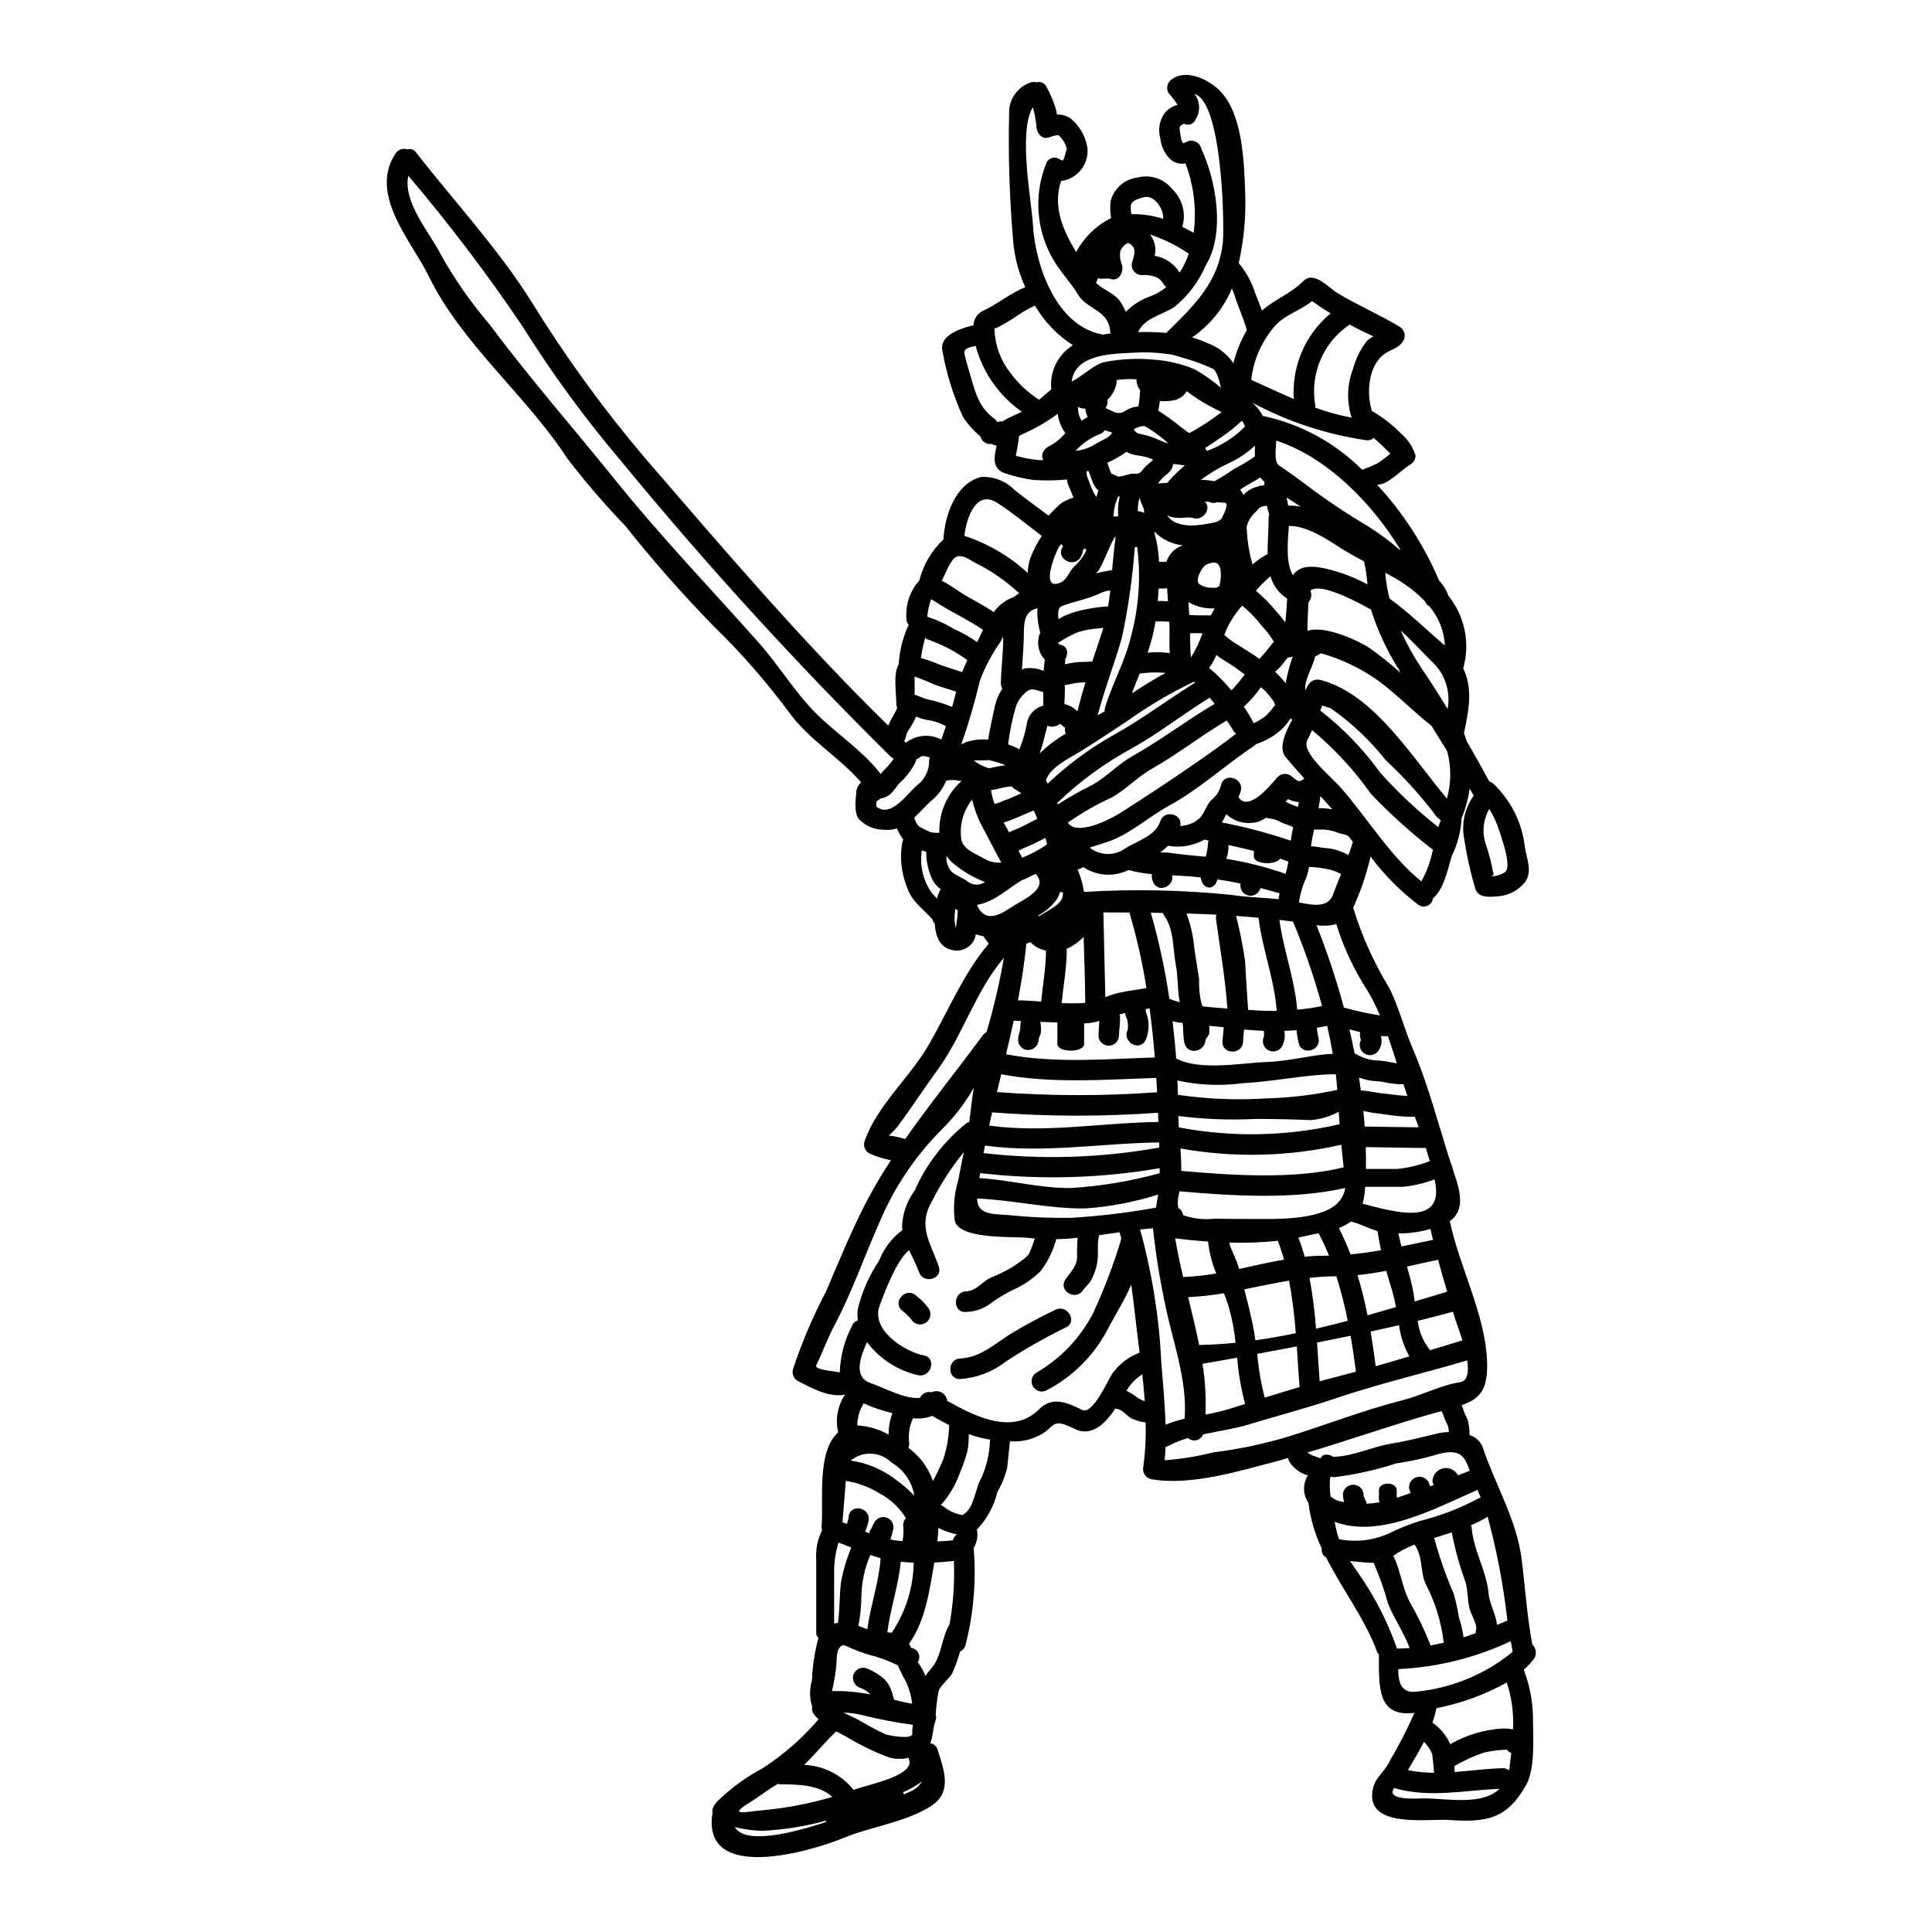 <?xml version="1.0" encoding="UTF-8"?>
<!-- Uploaded to: ICON Repo, www.svgrepo.com, Generator: ICON Repo Mixer Tools -->
<svg fill="#000000" width="800px" height="800px" version="1.1" viewBox="144 144 512 512" xmlns="http://www.w3.org/2000/svg">
 <g>
  <path d="m454.61 376.29c-0.07 0.234-0.07 0.309 0.023 0.094 0-0.047-0.023-0.07-0.023-0.094zm-28.301-39.711c-0.215 0.59-0.617-0.395-1.305-0.688-0.047-0.023-0.117-0.023-0.164-0.047v-0.004c-0.883 0.766-2.125 0.957-3.195 0.496-0.062 0.055-0.113 0.121-0.145 0.195-0.141 0.754-0.395 1.418-0.566 2.176-0.355 1.68-0.832 3.332-1.422 4.945 2.109-2.008 4.434-3.769 6.938-5.254-0.281-0.566-0.332-1.219-0.141-1.82zm-49.594 19.477-0.117 0.117-0.332 0.262c-0.023 0.426-0.023 0.879-0.047 1.305 4.07 3.312 8.543-4 11.266-5.988l-0.004-0.004c1.789-1.57 2.797-3.848 2.758-6.227-0.02-0.301 0.035-0.602 0.164-0.875-0.168 0.027-0.336 0.012-0.496-0.047-0.637-0.164-1.516-0.449-2.082 0.047-0.301 0.258-0.645 0.461-1.016 0.594-0.047 0.371-0.16 0.73-0.336 1.066-0.832 1.531-1.859 2.957-3.047 4.234-0.551 0.477-1.062 0.992-1.539 1.539-0.422 0.66-0.898 1.285-1.422 1.867-0.844 0.926-1.98 1.527-3.219 1.707-0.191 0.195-0.402 0.359-0.641 0.496 0.047-0.047 0.098-0.07 0.121-0.094zm11.594 260.06c-1.465 1.082-3.051 1.996-4.723 2.723-0.09 0.051-0.188 0.09-0.285 0.117 0.102 0.18 0.176 0.371 0.215 0.57 0.496-0.211 0.969-0.395 1.469-0.637v-0.004c1.387-0.527 2.562-1.504 3.336-2.769zm79.223-316.98c-0.133 0.023-0.262 0.055-0.391 0.098 0.367-1.254 0.488-2.562 0.355-3.859-0.312-2.559-1.574-2.652-3.738-1.773-1.277 0.52-3.289 4.449-1.848 5.231 0.848 0.57 1.84 0.891 2.863 0.922 0.262 0 1.18 0.047 1.703 0 0.133-0.133 0.277-0.25 0.43-0.355 0.215-0.07 0.426-0.156 0.625-0.262zm-58.859-43.297c-0.023-0.023-0.07-0.023-0.117-0.047 0.348-0.129 0.723-0.172 1.09-0.117 0.996-0.605 2.031-1.145 3.098-1.609 0.711-0.285 1.375-0.617 2.059-0.949-0.035-0.016-0.066-0.039-0.094-0.07-5.844-4.113-10.098-10.113-12.043-16.992-0.023-0.117-0.07-0.285-0.094-0.395-1.574 0.395-3.363 0.52-2.938 2.363 0.312 1.305 0.664 2.508 1.043 3.809 1.539 5.019 2.246 9.773 6.723 13.039v0.004c0.359 0.238 0.652 0.566 0.852 0.949 0.047 0 0.094-0.023 0.141 0 0.094 0.008 0.188 0.012 0.281 0.008zm59.094 25.555c0-0.211 2.246-4.023 0.828-4.141-0.73-0.047-1.398-0.094-2.082-0.164l-0.141 0.07v0.004c-0.668 0.223-1.398 0.152-2.012-0.191l-1.113-0.07c2.035 1.75-0.52 5.562-3.434 4.281v0.004c-0.84-0.082-1.691-0.059-2.527 0.07-0.867 0.031-1.73-0.031-2.578-0.191-0.461-0.117-0.91-0.27-1.352-0.445 2.012 3.148 7.086 2.836 10.234 2.246 1.348-0.273 3.184-0.344 4.18-1.48zm49.988 258.08 0.004 0.004c-0.121-0.305-0.223-0.613-0.309-0.926-0.223-1.363 0.602-2.684 1.926-3.078 1.324-0.398 2.738 0.242 3.305 1.504v0.023c0.113 0.285 0.207 0.578 0.285 0.879 0.395-0.117 0.73-0.234 1.09-0.395-0.266-0.219-0.422-0.539-0.43-0.879 0.004-1.645 1.133-3.074 2.734-3.461 1.598-0.387 3.254 0.367 4.012 1.828 1.043-0.426 2.106-0.789 3.125-1.227-1.352-3.832-2.488-6.344-9.73-3.981-3.211 0.887-6.477 1.574-9.773 2.062-5.336 1.738-10.824 2.957-16.395 3.641-0.27-0.008-0.535-0.055-0.789-0.141-0.121 0.117-0.234 0.25-0.332 0.391-0.121 1.617-0.082 3.242 0.121 4.852 0.91 0.762 2.016 1.254 3.195 1.418l0.426 0.07v0.004c-0.215-0.707-0.328-1.441-0.332-2.18 0.172-1.375 1.344-2.41 2.734-2.41 1.387 0 2.559 1.035 2.734 2.41 0 0.23 0.016 0.461 0.047 0.688 0.188 0.355 0.211 0.449 0.047 0.234 0.32 0.48 0.551 1.012 0.684 1.574v0.117c1.176-0.047 2.348-0.18 3.504-0.391-0.148-0.234-0.223-0.512-0.215-0.789v-2.363c0-2.363 4.723-2.363 4.723 0v1.969c0.453-0.141 0.879-0.285 1.352-0.426l2.344-0.852v0.004c-0.027-0.062-0.059-0.125-0.09-0.184zm-111.78-194.05c0 0.094-3.906 0.094-3.906 0.094l0.004 0.004c1.215 0.98 2.625 1.691 4.141 2.082 1.387-0.367 2.805-0.633 4.234-0.785-0.359-0.199-0.742-0.355-1.133-0.473-1.098-0.387-2.219-0.695-3.359-0.922zm20.785-161.9c-0.344-1.344-1.047-2.566-2.035-3.543-0.57-0.496-2.629 0.5-3.312 0.57-1.574 0.141-2.578-1.375-2.719-2.723-0.137-1.832-0.465-3.641-0.984-5.398-4 6.367-0.234 25.535 0.023 31.027 0.52 10.316 5.938 27 18.5 29.203 0.684-0.117 1.375-0.211 2.106-0.285-0.023-0.117-0.07-0.188-0.094-0.309-0.473-6.199-6.012-5.703-8.66-10.152-1.848-3.102-4.402-5.633-6.223-8.734v0.004c-4.762-7.844-5.523-17.48-2.059-25.977 0.266-0.664 0.824-1.164 1.512-1.355 0.688-0.188 1.422-0.047 1.992 0.387 0.23 0.066 0.453 0.164 0.66 0.281 0.578 0.395 1.125-3.391 1.293-2.996zm-46.293 366.49c0.285-0.613-0.07 0.473-0.117 0.664-0.094 0.402-0.215 0.797-0.355 1.184-0.023 0.047-0.047 0.07-0.047 0.117 0.906 0.203 1.828 0.336 2.754 0.395 0.16-0.004 0.32 0.004 0.477 0.023 0.281-1.387 0.336-2.809 0.164-4.215-0.02-0.688 0.246-1.355 0.734-1.844-1.688-2.773-4.09-5.039-6.961-6.555-2.734-1.703-5.781-2.836-8.965-3.336-0.289 3.668-0.57 7.312-0.879 10.98 0.395 0.141 0.758 0.285 1.113 0.426 0.02-0.043 0.043-0.082 0.074-0.117 0.266-0.656 0.426-1.352 0.469-2.059 0.789-3.434 6.012-1.969 5.231 1.445l0.004-0.004c-0.211 0.945-0.512 1.871-0.902 2.758 0.395 0.164 0.664 0.309 1.043 0.449 0.125-0.176 0.207-0.379 0.234-0.594 0-0.262 0.355-0.496 0.426-0.754 0.219-0.559 0.48-1.094 0.789-1.609 0.77-1.277 2.418-1.707 3.715-0.973 1.23 0.758 1.664 2.336 1 3.617zm54.477-332.41c-0.062 0.477-0.242 0.93-0.52 1.324 2.059 2.035 5.043 2.754 6.648 5.254 0.492 0.785 0.922 1.609 1.281 2.461 1.898-1.938 4.238-3.391 6.816-4.234 1.395-0.578 2.703-1.352 3.879-2.297-0.789-0.789-1.23-1.895-2.152-2.418v0.004c-1.34-0.66-2.84-0.934-4.328-0.789-0.934-0.012-1.793-0.512-2.273-1.312-0.477-0.801-0.504-1.797-0.07-2.621v-0.094c0.543-1.969 0.879-3.387-1.062-4.406-0.688-0.355-2.203 1.574-2.273 2.109-0.188 1.105-0.074 2.242 0.332 3.285 0.789 1.871-0.57 5.019-3.078 4-0.449-0.219-3.199 0.258-3.199-0.266zm115.13 362.2c1.141 1.043 1.277 2.789 0.312 3.996-0.781 0.969-1.637 1.871-2.559 2.703 1.715 4.523 2.543 9.332 2.441 14.168 0.07 4.5 0.496 12.168-1.797 16.309-5.09 9.16-10.578 10.031-20.684 9.324-4.898-0.355-20.449 2.129-20.164-6.582 0.164-4.613 3.004-5.418 4.848-9.348h-0.004c2.371-4.016 4.5-8.172 6.371-12.445-9.84 1.203-9.418-6.746-9.418-15.453v-0.051c0-0.141-0.332-0.262-0.395-0.426-3.008-8.59-9.301-16.707-13.609-25.297h-0.004c-0.832-0.438-1.281-1.371-1.109-2.293-1.836-3.82-3.031-7.914-3.543-12.121-1.5-2.18-1.562-5.043-0.164-7.289-1.996-0.551-3.719-1.809-4.852-3.543-0.203-0.328-0.324-0.699-0.355-1.086-0.73 0.211-1.469 0.449-2.199 0.637-10.008 2.629-23.879 6.957-34.289 4.949h-0.004c-1.43-0.418-2.266-1.898-1.891-3.34 0.52-3.856 0.719-7.75 0.59-11.641-1.422-0.176-2.801-0.602-4.07-1.258-0.902-0.59-2.246-2.199-3.363-2.293-0.215-0.027-0.426-0.066-0.637-0.117-0.234 0.395-0.477 0.754-0.758 1.133-2.199 3.008-5.469 6.039-9.395 4.5h-0.004c-0.211-0.094-0.418-0.203-0.613-0.332-0.215-0.047-0.422-0.129-0.613-0.234-5.871-2.867-4.43 0.188-9.324 2.316-2.246 1.016-4.711 1.453-7.172 1.273-0.211 2.297-0.52 4.617-0.711 6.934v0.004c-0.555 2.269-1.43 4.445-2.602 6.461-0.902 3.75-2.781 7.195-5.445 9.988 0.332 1.711 0.012 3.484-0.898 4.969 0 0.117 0.07 0.188 0.07 0.309h0.004c0.656 8.496-0.078 17.039-2.18 25.297-0.184 0.766-0.719 1.398-1.441 1.703-0.535 1.961-1.227 3.875-2.059 5.727-0.832 1.609-3.41 3.387-3.691 5.09h-0.004c-0.355 1.875-0.586 3.773-0.688 5.68 0 0.094-0.047 0.141-0.047 0.211v0.004c0.184 0.555 0.168 1.156-0.047 1.703-0.789 2.199-0.613 4.164-1.371 5.902 0.949 0.188 1.711 0.891 1.969 1.824 1.75 5.586 3.906 11.242-1.848 14.91-6.691 4.234-15.836 5.394-23.125 8.398-8.566 3.543-37.059 11.93-34.809-6.012 0.023-0.168 0.062-0.332 0.121-0.496-0.234-0.973 0.141-2.129 1.574-3.504v0.004c3.512-3.375 7.477-6.242 11.781-8.52 5.488-3.586 10.445-7.93 14.723-12.898-0.43-0.41-0.824-0.852-1.18-1.324-0.477-0.547-0.656-1.289-0.473-1.988-0.766-2.269-0.801-4.719-0.094-7.008 0.148-3.824 0.727-7.617 1.727-11.312-0.375-0.273-0.598-0.715-0.594-1.18v-19.527c-0.176-2.613 0.32-5.231 1.445-7.598 0.023-0.023 0.047-0.07 0.07-0.094v-0.211c-0.082-0.316-0.113-0.645-0.094-0.973 0.57-6.719-1.375-19.734 4.406-24.848h-0.004c-0.785-3.301-0.219-6.777 1.574-9.656 0.094-0.141 0.191-0.234 0.289-0.355-4.238 0.875-8.828-1.68-12.594-3.621h-0.004c-1.059-0.629-1.57-1.883-1.254-3.074 2.352-7.133 5.297-14.051 8.805-20.691 3.504-8.266 7.055-16.969 11.289-24.895 1.797-3.363 3.785-6.629 5.867-9.84-0.133-0.012-0.266-0.039-0.395-0.07-1.855-0.355-3.66-0.945-5.371-1.75-1.07-0.621-1.59-1.887-1.254-3.078 3.102-9.254 11.836-16.852 16.754-25.191 5.117-8.66 9.488-19.527 16.211-27.289-0.527-0.605-0.996-1.262-1.402-1.957-0.262-0.047-0.543-0.07-0.789-0.141-0.422-0.109-0.832-0.25-1.23-0.426-0.227 1.527-1.129 2.867-2.457 3.652-1.328 0.785-2.938 0.93-4.387 0.395-2.957-0.789-3.906-3.938-4.07-6.887h0.004c-0.328-0.254-0.531-0.629-0.566-1.039-2.652-2.961-5.703-4.852-6.91-8.898h-0.004c-1.449-3.719-1.828-7.769-1.086-11.691 0.055-0.207 0.137-0.402 0.234-0.59-0.699-0.898-1.266-1.898-1.68-2.961-1.168 0.375-2.402 0.496-3.621 0.355-2.469-0.035-4.816-1.066-6.508-2.863-1.441-1.75-0.66-6.652-0.66-6.652h-0.004c-0.074-1.152 0.41-2.273 1.305-3.008v-0.023c-5.773-6.691-13.605-11.094-18.957-18.363v0.004c-6.144-8.309-12.957-16.098-20.375-23.289-8.184-8.41-15.941-17.227-23.242-26.41-5.414-5.629-10.512-11.555-15.266-17.75-10.836-16.684-28.043-30.434-36.773-48.375-4.5-9.207-16-21.629-8.781-32.492v0.004c0.664-1.031 1.941-1.48 3.102-1.09 0.891-0.266 1.848 0.082 2.363 0.852 10.129 13.016 21.82 25.555 30.598 39.594 8.934 14.477 18.945 28.262 29.949 41.238 20.801 24.113 41.82 48.805 64.551 71.016 0.547-1.215 1.164-2.394 1.844-3.543 0.211-0.395 0.395-0.789 0.543-1.207-0.148-0.234-0.23-0.508-0.234-0.785 0-3.356-0.902-8.094 0.637-10.742 0.156-2.93 0.781-5.812 1.848-8.547 0.184-0.641 0.457-1.254 0.805-1.82-0.402-0.457-0.625-1.047-0.617-1.656-0.305-3.703 0.926-7.367 3.41-10.129 1.039-4.168 3.258-7.945 6.387-10.887 0.359-6.363 3.148-14.77 9.965-16.566 3.301-0.18 6.519 1.062 8.848 3.406 2.961 2.363 6.016 4.57 9.055 6.84v0.004c0.98-1.09 2.016-2.125 3.102-3.102 1.059-0.762 2.246-1.324 3.504-1.66-0.449-1.016-0.789-2.082-1.277-3.074h-0.004c-0.25-0.551-0.402-1.145-0.449-1.75-2.918 0.285-5.852 0.332-8.781 0.141-2.547-0.34-5.059-0.922-7.5-1.727-3.691-1.207-3.027-4.305-2.363-7.359-0.469-0.09-0.926-0.25-1.348-0.473-1.32 0.18-2.57-0.637-2.934-1.918 0.004-0.031-0.004-0.066-0.023-0.094-1.773-1.473-3.32-3.195-4.594-5.117-2.539-5.555-4.371-11.406-5.441-17.418-0.992-4.191 4.523-5.902 7.527-6.746h-0.004c0.227-0.059 0.457-0.098 0.688-0.117 0.035-1.656 1.008-3.152 2.508-3.856 3.883-1.797 7.266-4.688 11.219-6.269v-0.004c-1.82-3.961-2.918-8.219-3.242-12.566-0.953-11.215-1.297-22.473-1.039-33.723-0.023-3.473 2.106-6.594 5.348-7.832 0.59-0.285 1.262-0.344 1.895-0.168 1.105-0.324 2.277 0.234 2.719 1.301 1.027 1.898 1.859 3.898 2.484 5.965 0.109 0.418 0.172 0.848 0.188 1.277 1.316-0.078 2.621 0.301 3.691 1.066 2.34 1.926 3.902 4.633 4.402 7.625 0.258 2.106-0.328 4.231-1.637 5.902-1.305 1.676-3.223 2.762-5.332 3.019-2.269 6.906 0.543 13.039 4 18.836 2.086-3.891 5.324-7.043 9.277-9.016-0.277-1.484-0.328-3-0.141-4.5 0.887-3.391 3.777-5.887 7.266-6.269 3.379-0.852 6.945 0.375 9.086 3.125 2.684 2.551 3.707 6.391 2.652 9.938v0.023c0.973 0.496 1.969 1.02 3.008 1.574h-0.004c0.805-6.215 0.055-12.531-2.176-18.387-1.52 0.324-3.098-0.148-4.191-1.258-1.414-1.5-2.289-3.43-2.484-5.484-0.629-2.219-0.227-4.602 1.098-6.488 0.887-1.113 2.106-1.914 3.477-2.293-0.691-1.109-1.492-2.148-2.387-3.102-0.734-1.312-0.293-2.965 0.992-3.738 3.906-2.754 9.75 0.234 12.594 3.102 6.062 6.059 6.438 18.895 6.723 26.766l0.004-0.004c0.262 6.359-0.312 12.727-1.703 18.934 1.973 2.328 3.453 5.035 4.352 7.949 0.617 1.492 1.23 3.078 1.797 4.641 3.434-3.031 7.621-4.473 11.02-7.871 2.816-2.816 6.863 1.969 8.945 3.191 5.394 3.242 11.172 5.727 16.531 8.945l0.004 0.004c0.719 0.434 1.199 1.176 1.305 2.008 0.109 0.836-0.172 1.672-0.762 2.273-1.277 1.574-2.672 1.633-4.375 2.793-4.453 3.008-5.043 10.199-3.543 15.242 2.812 1.602 5.383 3.586 7.644 5.902 1.855 1.547 3.223 3.598 3.934 5.906 0.008 0.973-0.508 1.871-1.348 2.359-1.797 1.133-3.332 2.695-5.117 3.856v0.004c-0.711 0.566-1.508 1.012-2.363 1.32-0.332 0.07-0.852 0.141-1.324 0.238l0.004 0.004c6.883 7.449 12.43 16.031 16.395 25.367 1.102 1.16 1.949 2.539 2.488 4.047 4.332 5.394 5.789 12.555 3.906 19.215 2.484 5.09 1.633 10.578 0.188 17.207 0.285 0.66 0.523 1.34 0.707 2.035 2.059 3.551 4.07 7.137 6.035 10.766 0.344 0.086 0.668 0.238 0.949 0.453 4.793 4.516 7.809 10.605 8.492 17.156 0.523 3.027 1.969 6.176 0.07 8.945h0.004c-1.676 2.141-4.141 3.512-6.84 3.812-2.223 0.141-5.633 0.754-6.465-2.133h0.004c-1.246-4.273-2.207-8.621-2.887-13.02-0.77-4.012 0.137-8.168 2.508-11.5-0.355-0.613-0.707-1.25-1.062-1.871v0.004c-0.363 2.684-1.078 5.312-2.129 7.812-0.172 3.469-1.047 6.867-2.582 9.984-1.133 3.644-2.035 8.73-5.019 11.312-0.105 0.859-0.652 1.598-1.445 1.945-0.789 0.352-1.707 0.258-2.41-0.242-4.801-3.652-9.07-7.953-12.684-12.777-1.074 4.652-2.613 9.188-4.594 13.535 2.25 7.406 5.43 14.5 9.469 21.109 2.535 4.898 4 10.816 6.203 15.977 4.281 9.961 6.953 20.59 10.27 30.859l-0.004-0.004c0.23 0.355 0.367 0.762 0.395 1.184 0.188 0.59 0.395 1.18 0.57 1.727 1.629 4.777 2.602 9.465-1.328 12.234h0.004c0.062 0.16 0.109 0.328 0.141 0.5 2.555 11.785 9.207 24.188 9.75 36.371 0.332 7.832-1.871 10.176-6.719 11.879 0.234 0.617 0.473 1.23 0.684 1.871 0.234 0.789 0.789 1.469 0.992 2.32 0.285 1.227 0.418 2.481 0.395 3.738 1.543 0.453 2.801 1.57 3.43 3.051 3.266 9.84 8.969 19.191 10.344 29.52 0.98 7.559 1.434 15.367 2.875 22.918zm-5.117 22.508v-0.004c0.23-4.207-0.324-8.418-1.633-12.426-5.832 3.231-12.133 5.531-18.672 6.816-0.254 1.297-0.602 2.57-1.043 3.812 1.805 1.258 3.281 2.93 4.309 4.875 0.152 0.273 0.281 0.559 0.395 0.852 4.258-2.453 9.031-3.879 13.938-4.164 0.91-0.016 1.82 0.062 2.715 0.23zm-0.07-20.59c-0.164-0.922-0.355-1.848-0.523-2.789v-0.004c-9.352 4.41-19.484 6.926-29.816 7.406 0.023 3.262 0.59 6.625 5.086 5.938v0.004c3.207-0.336 6.371-0.996 9.445-1.969 5.781-1.809 11.152-4.727 15.816-8.59zm-0.855 30.789c0.164-1.25 0.332-2.578 0.477-3.938v-0.004c-0.469-0.18-0.879-0.492-1.18-0.895-2.047 0.066-4.082 0.332-6.082 0.785-2.719 0.918-5.34 2.113-7.812 3.574 0.027 0.547 0.051 1.066 0.074 1.574 4.234-0.332 8.469-0.898 12.754-1.016 0.594-0.023 1.172 0.168 1.633 0.543 0.043-0.211 0.094-0.422 0.156-0.629zm-3.309-37.887c0.898-0.395 1.82-0.754 2.754-1.156v-0.008c-1.047-9.285-2.797-18.477-5.231-27.5-1.414 0.859-2.894 1.609-4.422 2.25 0.117 0.262 0.191 0.543 0.211 0.828 0.496 5.988 3.906 11.195 4.449 17.203 0.254 2.816 1.957 5.586 2.246 8.379zm2.012-199.41c2.106-1.328-0.789-9.016-1.375-10.934v-0.008c-0.645-2.07-1.543-4.051-2.676-5.902-1.711 2.977-2 6.562-0.785 9.773 0.754 2.281 1.348 4.617 1.773 6.981 0.309 0.66 0.094 1.02-0.684 1.09v0.004c1.324 0.039 2.633-0.316 3.754-1.023zm-6.344 165.59c-0.262-0.66-0.543-1.324-0.828-1.969-10.887 4.723-25.277 12.688-37.227 8.688-0.234-0.07-0.449-0.164-0.66-0.234 0.234 1.18 0.496 2.269 0.707 3.121v-0.008c0.141 0.512 0.305 1.02 0.496 1.516 4.598 0.883 9.355 0.277 13.582-1.73 2.512-1.223 5.106-2.258 7.766-3.098 5.434-1.352 10.68-3.371 15.621-6.012 0.176-0.109 0.359-0.203 0.551-0.281zm-1.203 35.031c0.395-1.066-1.328-4.117-1.656-5.231-0.664-2.344-0.453-4.894-1.137-7.266l-0.004-0.008c-1.57-4.305-2.797-8.73-3.668-13.23-1.574 0.523-3.125 0.996-4.684 1.492 0.051 0.078 0.094 0.168 0.117 0.262 1.336 4.926 3.027 9.75 5.062 14.438 0.609 2.055 1.078 4.148 1.395 6.269 0.582 1.734 0.996 3.523 1.238 5.336 1.086-0.332 2.152-0.707 3.215-1.09-0.016-0.332 0.027-0.668 0.125-0.984zm-4.305-65.52c2.106-0.309 2.394-2.789 1.941-5.797-11.383 3.387-23.051 6.082-34.363 9.891-7.715 2.629-15.711 4.723-23.527 7.086-3.711 1.137-7.973 1.727-12.09 2.625-0.289 0.77-0.941 1.352-1.742 1.543-0.801 0.195-1.645-0.02-2.254-0.57-1.77 0.504-3.484 1.188-5.117 2.035-0.27 0.137-0.559 0.238-0.852 0.305-0.047 1.18-0.117 2.363-0.234 3.543 4.348-0.316 8.664-1.012 12.891-2.082 6.711-0.828 13.336-2.219 19.812-4.164 9.984-3.102 20.449-7.172 30.457-9.68 4.879-1.23 10.141-4.023 15.078-4.734zm-9.055 110.26c6.109 0.164 15.074 1.848 19.574-2.512-9.324 0.359-18.414 2.465-27.691-0.141h0.004c-0.082-0.027-0.16-0.059-0.238-0.094-2.59 3.598 7.207 2.727 8.363 2.75zm1.137-118.75c2.867-0.879 5.727-1.727 8.594-2.606-0.855-2.789-1.824-5.277-2.106-6.246-0.145-0.449-0.266-0.902-0.395-1.352-2.836 0.789-5.988 1.609-9.348 2.414v0.004c0.301 2.617 1.289 5.109 2.867 7.219 0.156 0.172 0.293 0.363 0.402 0.57zm4.473-146.18v0.004c1.172-4.113 1.195-8.469 0.07-12.598l-4.102-6.617c-0.074-0.09-0.152-0.168-0.238-0.242-4.723-3.738-8.945-8.117-13.777-11.691-4.644-3.34-9.84-5.836-15.348-7.383-0.453 0.359-0.965 0.633-1.516 0.809-0.395 2.316-3.125 6.766-2.559 9.055 0.664-1.824 1.824-3.387 4.238-2.723 14.004 3.863 23.867 20.219 33.242 31.391zm0.191-23.762 0.004 0.004c0.887-4.773-0.816-9.66-4.477-12.852-2.625-2.625-5.16-5.418-7.949-7.926 1.523 3.426 3.34 6.715 5.418 9.84 2.449 3.578 4.766 7.246 7.019 10.957zm0.332 191.62v0.004c0.004-0.754-0.16-1.496-0.477-2.18-0.66-1.043-0.852-2.293-1.465-3.363-0.617 0.164-1.277 0.332-1.941 0.52-11.242 3.172-22.293 7.086-33.535 10.438 0.047 0.094 0.047 0.094 0.309 0.262v0.004c0.34 0.215 0.699 0.406 1.07 0.566 0.234 0.094 1.371 0.477 1.941 0.688h-0.004c0.023 0.031 0.059 0.047 0.098 0.047 0.195-0.535 0.68-0.914 1.25-0.973h0.594c0.559 0.016 1.094 0.227 1.512 0.594 0.086-0.031 0.172-0.059 0.266-0.07 4.637 0 10.34-2.699 14.957-3.434 4.449-0.734 8.66-1.824 13.035-2.867v0.004c0.793-0.148 1.598-0.227 2.402-0.234zm-9.055-34.598c2.887-0.855 5.75-1.727 8.613-2.582-0.852-2.789-1.652-5.633-2.414-8.469-2.812 0.566-5.539 1.203-8.234 1.797 0.496 1.727 0.969 3.434 1.352 5.117v0.004c0.301 1.363 0.531 2.746 0.688 4.137zm7.762 90.402 0.004 0.004c-0.082-0.223-0.137-0.453-0.164-0.691-0.66-5.078-2.195-10.008-4.543-14.562-1.68-3.242-0.711-7.266-3.078-10.723v-0.023c-1.992 0.781-3.891 1.781-5.656 2.984 1.969 3.906 2.293 8.266 4.352 12.203 2.055 3.594 3.859 7.328 5.398 11.168 0.039 0.129 0.07 0.262 0.094 0.395 1.207-0.23 2.414-0.469 3.598-0.75zm-0.852-217.75-0.07-0.211 0.004 0.004c-0.789-0.594-1.457-1.332-1.969-2.176-3.832-4.914-8.043-9.52-12.594-13.777-4.191-5.293-9.133-9.941-14.676-13.797-0.719-0.129-1.418-0.352-2.082-0.66-0.164 0.449-0.355 0.898-0.543 1.371 6.055 4.695 11.402 10.234 15.879 16.445 4.711 5.262 9.875 10.102 15.43 14.461 0.047-0.141 0.07-0.285 0.094-0.395v0.004c0.102-0.449 0.281-0.879 0.531-1.266zm-20.73 101.44c8.492 2.176 21.793 6.176 19.168-6.106-0.023-0.117-0.07-0.211-0.094-0.336-2.746 1.047-5.621 1.711-8.547 1.969h-9.84c0 0.234-0.023 0.473-0.023 0.707-0.086 1.277-0.309 2.535-0.664 3.766zm18.957 150.82c-0.141-1.68-0.289-3.363-0.5-5.016-0.512-1.199-1.25-2.285-2.176-3.195-1.328 2.602-2.863 5.117-4.258 7.504l-0.004-0.004c2.285 0.457 4.609 0.695 6.941 0.711zm2.863-298.71-0.004-0.004c-0.168-3.816-1.598-7.469-4.07-10.387-0.539-0.293-0.957-0.773-1.18-1.348-2.324-2.394-4.977-4.449-7.871-6.106-0.898-0.523-1.797-1.02-2.672-1.492 0.105 1.41 0.285 2.816 0.543 4.211 0.164 0.879 0.395 1.75 0.59 2.629 5.012 3.641 9.527 8.039 14.664 12.492zm-3.125 157.47c-0.234-0.945-0.496-1.918-0.684-2.891v0.004c-2.762 0.793-5.621 1.191-8.496 1.18 0.234 1.137 0.496 2.293 0.789 3.457zm-0.875-20.859c-0.332-1.18-0.684-2.363-1.066-3.543-0.117 0-0.188 0.047-0.309 0.047-5.18-0.023-10.387-0.164-15.594-0.234 0.07 1.969 0.07 3.883 0.047 5.797h8.27c2.969-0.285 5.883-0.984 8.656-2.078zm-2.223-74.121v-0.004c1.441-2.625 2.469-5.461 3.051-8.398-5.832-4.508-11.312-9.453-16.398-14.793-4.453-6.293-9.703-11.98-15.621-16.922-0.395 0.902-0.789 1.797-1.25 2.648-1.727 3.242 6.129 9.566 8.613 12.355 7.051 7.894 13.203 18.355 21.605 25.098zm-0.711 65.176c-0.355-0.969-0.684-1.918-1.039-2.887-0.109 0.035-0.219 0.059-0.332 0.07-2.496 0.008-4.992-0.199-7.453-0.617-1.352-0.211-2.676-0.309-4-0.543-0.547-0.094-1.207-0.285-1.848-0.395 0.141 1.375 0.262 2.754 0.355 4.141 4.777 0.074 9.539 0.168 14.316 0.215zm-11.383 63.293c2.984-0.855 5.969-1.727 8.922-2.606-1.441-2.555-2.375-5.359-2.754-8.266-2.465 0.566-4.973 1.113-7.527 1.68 0.508 3.098 0.957 6.137 1.359 9.191zm8.402-71.613c-0.355-1.02-0.711-2.012-1.02-3.008-0.02-0.055-0.043-0.109-0.07-0.164-0.184 0.051-0.375 0.074-0.566 0.07-1.578-0.051-3.148-0.25-4.688-0.59-1.395-0.332-2.812-0.188-4.188-0.523-0.789-0.188-1.574-0.395-2.316-0.66 0.164 1.137 0.355 2.269 0.496 3.41 1.68 0.047 3.312 0.473 4.996 0.684 2.481 0.281 4.871 0.641 7.356 0.781zm-2.793 146.44c1.137-0.023 2.273-0.047 3.387-0.141-1.539-4.098-4.047-7.644-5.703-11.695l-0.004 0.004c-1.023-3.742-2.32-7.402-3.879-10.953-0.379 0.051-0.758 0.066-1.141 0.047-1.699-0.121-3.383-0.289-5.062-0.453 0.754 1.18 1.574 2.363 2.438 3.574 4.137 5.957 7.457 12.445 9.871 19.285 0.039 0.109 0.07 0.223 0.094 0.336zm0.949-258.6c-0.141-0.262-0.262-0.52-0.395-0.789v0.008c-3.148-4.992-5.648-10.359-7.441-15.98-5.277-2.957-13.73-7.086-16.023-4.996 0.418 1.07 0.207 2.281-0.543 3.148-0.117 2.508-0.262 5.019-0.262 7.527 4.723-1.727 14.316 3.031 16.426 4.5l0.004-0.004c2.867 2.035 5.617 4.234 8.234 6.59zm-0.121-32.508c0.023-0.07 0.023-0.141 0.047-0.188-7.715-12.688-19.738-24.566-32.852-28.828-0.141 2.394-0.59 5.703 0.758 6.606 2.363 1.574 4.68 3.223 6.953 4.945l0.008-0.004c5.297 4.035 10.828 7.75 16.566 11.125 3 1.887 5.852 4.012 8.52 6.344zm-8.613 202.79c2.512-0.711 5.019-1.438 7.527-2.18h-0.004c-0.234-1.414-0.551-2.812-0.945-4.191-0.547-1.75-1.09-3.574-1.609-5.418-2.508 0.477-5.043 0.879-7.621 1.137 1.066 3.484 1.918 7.055 2.652 10.652zm7.762-66.785c-0.73-2.344-1.512-4.777-2.363-7.219-0.098 0.031-0.203 0.059-0.309 0.07-0.543 0-1.043-0.047-1.574-0.094 0.398 1.277 0.199 2.668-0.543 3.785-0.762 1.246-2.375 1.668-3.652 0.953-1.273-0.711-1.762-2.309-1.098-3.609-0.031-0.066-0.051-0.141-0.047-0.215 0.023-0.023 0.047 0.047 0.094 0.141v0.004c-0.289-0.656-0.363-1.387-0.211-2.082-0.945-0.234-1.918-0.5-2.863-0.734 0.496 2.082 0.945 4.191 1.371 6.32 0.023 0.023 0.047 0.023 0.07 0.047v-0.004c1.992 1.258 4.297 1.926 6.652 1.918 1.516 0.113 2.984 0.508 4.473 0.719zm-5.117-158.99c1.203-0.789 2.293-1.676 3.43-2.555-1.441-1.469-2.91-2.863-4.449-4.188-0.508 0.48-1.203 0.703-1.895 0.613-10.582-1.535-20.816-4.898-30.242-9.938 1.137 1 2.082 2.199 2.789 3.543h0.238c9.871 2.144 18.914 7.078 26.055 14.219 1.387-0.496 2.75-1.059 4.082-1.695zm0.945 208.52c-0.395-1.699-0.684-3.383-0.945-5.062-2.418-0.711-4.641-1.969-7.055-2.535-0.973 0.727-2.051 1.301-3.195 1.703 1.168 2.273 2.203 4.613 3.102 7.008 2.75-0.262 5.426-0.641 8.102-1.117zm-0.301-62.219c-0.965-2.332-2.106-4.586-3.41-6.742-3.504-5.422-6.25-11.301-8.16-17.469-1.715 0.457-3.504 0.555-5.258 0.289 2.848 7.129 5.273 14.422 7.266 21.836 3.144 0.883 6.336 1.582 9.562 2.086zm-3.574-178.58c0.504-0.598 1.145-1.07 1.871-1.367-2.129-0.996-4.258-1.969-6.316-3.148h-0.004c-3.391 2.277-6.059 5.481-7.684 9.23-1.625 3.754-2.137 7.891-1.473 11.926 0.062 0.285 0.078 0.582 0.047 0.875 3.129 1.148 6.352 2.035 9.629 2.648-1.367-4.246-1.227-8.832 0.395-12.988 0.684-2.606 1.887-5.043 3.535-7.176zm0.262 64.352c-0.145-2.059-0.453-4.102-0.922-6.109-1.871-1.016-3.738-2.035-5.562-3.148-3.762-2.394-9.488-6.367-14.344-6.227-0.285 4.168-0.898 9.75 1.09 13.062 1.324-2.012 3.832-2.887 8.707-1.75 3.852 0.879 7.562 2.285 11.031 4.172zm-9.375 210.31c2.106-0.543 4.211-1.109 6.32-1.676-0.395-3.125-0.855-6.32-1.398-9.512-2.984 0.613-5.965 1.203-8.898 1.793 0.234 3.457 0.426 6.887 0.684 10.273 1.094-0.285 2.184-0.617 3.293-0.879zm5.512-142.09c-0.344-0.402-0.668-0.82-0.969-1.254-0.523-0.73-1.848-0.789-2.629-1.016-1.262-0.539-2.606-0.867-3.977-0.973h-2.695c-0.234 1.02-0.453 2.059-0.641 3.102-0.07 0.426-0.141 0.852-0.188 1.301 1.574 0.098 3.172 0.5 4.688 0.57v-0.004c1.844 0.254 3.621 0.867 5.231 1.801 0.453-1.156 0.828-2.344 1.184-3.523zm-2.438 86.262c-0.234-1.988-0.426-3.977-0.613-5.988-14.004 3.18-28.508 3.516-42.645 0.992 0.141 1.969 0.234 3.977 0.211 5.938 13.73 1.215 29.988 2.277 43.051-0.938zm-1.301 9.117c0.938-1.008 1.531-2.281 1.703-3.644-13.629 3.121-29.914 2.106-43.945 0.875-0.047 0.234-0.07 0.496-0.117 0.734-0.332 1.199-0.391 2.465-0.164 3.691 0.703 0.387 1.18 1.094 1.273 1.891 2.66 0.949 5.504 1.273 8.309 0.945 3.543 0.07 7.051 0.07 10.574 0.07 5.184 0 16.945 0.449 21.891-4.023l0.004 0.004c0.117-0.215 0.277-0.398 0.473-0.543zm2.391 31.543h-0.004c-0.793-3.981-1.805-7.914-3.023-11.785h-0.426c-2.238 0.02-4.473 0.164-6.691 0.426 0.828 4.453 1.406 8.949 1.727 13.469 2.828-0.664 5.637-1.367 8.418-2.109zm-2.176-52.086c-0.07-1.09-0.164-2.199-0.234-3.289l-0.004-0.004c-2.289 1.242-4.812 1.992-7.41 2.203-4.894-0.211-9.773-0.309-14.672-0.309-6.816 0.344-13.648 0.078-20.418-0.785 0.023 0.992 0.07 2.012 0.141 3.027v-0.004c13.973 2.664 28.348 2.406 42.219-0.754 0.125-0.039 0.25-0.066 0.379-0.086zm-1.789-60.754c0.688-1.871 1.445-3.715 2.203-5.539-1.254-0.688-2.613-1.16-4.027-1.391-1.48-0.293-2.984-0.461-4.492-0.5-0.152 0.977-0.398 1.934-0.734 2.863-0.953 2.074-1.598 4.273-1.918 6.531 3.688 0.785 7.731 1.445 8.969-1.965zm1.18 51.664c-0.094-1.375-0.234-2.793-0.395-4.188-0.141 0-0.234 0.047-0.395 0.047-7.086 0-15.93 1.918-24.258 2.363h0.004c-5.769 0.777-11.633 0.539-17.32-0.711 0.07 1.273 0.094 2.531 0.141 3.785v0.004c7.797 1.141 15.691 1.457 23.551 0.945 6.269-0.168 12.512-0.918 18.645-2.246zm-1.328-74.359c-1.039-1.18-2.082-2.363-3.148-3.504-0.117 1.09-0.289 2.133-0.5 3.195v0.004c1.215-0.023 2.43 0.078 3.621 0.305zm0.141 64.797c-0.426-2.465-0.922-4.926-1.488-7.406-0.949 0.188-1.848 0.355-2.754 0.496h0.004c0.078 0.902 0.23 1.797 0.445 2.676 0.832 3.406-4.402 4.848-5.227 1.441-0.281-1.141-0.48-2.305-0.594-3.477-1.062 0.094-2.152 0.145-3.219 0.191 0.273 1.449 0.031 2.945-0.684 4.234-0.801 1.203-2.394 1.574-3.641 0.855-1.25-0.719-1.723-2.285-1.086-3.578 0.023-0.203 0.031-0.41 0.027-0.613-0.023-0.309-0.023-0.613-0.047-0.898-1.727-0.074-3.481-0.215-5.254-0.359-0.07 1.066-0.234 2.129-0.262 3.219-0.117 3.504-5.562 3.504-5.469 0 0.047-1.18 0.285-2.363 0.309-3.543v0.004c0.012-0.09 0.035-0.18 0.07-0.262-1.23-0.164-2.531-0.285-3.856-0.395l-0.004 1.844c0 0.789-0.973 1.375-1.02 2.059-0.152 1.555-1.465 2.734-3.023 2.719-3.598 0.023-2.535-4.992-3.055-7.406-0.898-0.055-1.789-0.215-2.648-0.473 0.395 3.289 0.73 6.606 0.969 9.891 6.344 3.41 17.562 1.137 24.281 0.926 6.074-0.238 12.508-2.047 17.199-2.141zm-2.578 53.508c0.52 0 1.043-0.023 1.574-0.023-0.816-2.023-1.738-4.008-2.754-5.938-1.512 0.309-3.168 0.637-4.894 1.043h-0.004c-0.16 0.023-0.32 0.055-0.477 0.094 0.648 1.664 1.207 3.363 1.68 5.086 1.621-0.172 3.246-0.258 4.875-0.262zm2.012-249.74c-1.113-0.66-2.199-1.348-3.242-2.082-0.945-0.707-1.465-0.992-1.703-1.156-3.215 2.648-7.406 3.57-10.199 7.027l-0.004-0.004c-3.273 3.934-5.324 8.738-5.902 13.824 3.715 1.68 7.477 3.457 11.289 5.086-0.598-8.699 3.039-17.148 9.762-22.695zm-2.438 183.6c0.051-0.02 0.109-0.027 0.164-0.023-2.082-7.609-4.652-15.082-7.691-22.363v-0.023c-1.207-0.164-2.418-0.309-3.621-0.449 1.086 8.023 4.07 15.742 4.723 23.785h0.004c2.156-0.188 4.301-0.496 6.422-0.926zm-7.715-60.75c1.465 1.133 1.727 1.609 3.168 0.426-1.68-1.871-3.332-3.738-4.945-5.68-1.969-2.414-0.141-6.438 1.773-9.961-0.141-0.07-0.289-0.141-0.395-0.215h0.004c-0.02-0.02-0.043-0.027-0.07-0.023-0.094 0.098-0.164 0.191-0.262 0.289l0.004-0.004c-0.645 1.027-1.434 1.957-2.344 2.758-1.902 1.676-4.137 2.941-6.555 3.715-0.164 0.168-0.336 0.324-0.523 0.473-7.621 5.066-14.48 11.453-22.555 15.859-5.75 3.148-10.672 7.926-17.086 9.84-0.945 0.285-2.363 0.789-3.938 1.254h0.004c2.723 2.152 6.535 2.258 9.371 0.258 3.242-2.082 8.07-3.312 9.348-7.219 1.043-3.242 6.082-1.969 5.277 1.23l0.004 0.004c1.434-0.07 2.828-0.484 4.066-1.211 0.215-0.25 0.484-0.453 0.789-0.59 0.27-0.238 0.516-0.5 0.734-0.785 1.016-1.273 1.492-3.191 2.672-4.281h0.004c1.27-1.008 2.168-2.406 2.555-3.977 0.754-3.434 6.012-1.969 5.25 1.445h0.004c-0.145 0.598-0.355 1.18-0.641 1.727 2.648 4.164 8.57-3.219 10.438-5.371h0.004c1.078-1.031 2.785-1.012 3.844 0.043zm1.969 161.66v0.004c-0.043-0.129-0.074-0.262-0.094-0.395-0.266-3.363-0.453-6.84-0.688-10.344l-10.48 1.969h-0.004c0.324 3.914 0.988 7.793 1.988 11.594 3.078-0.934 6.172-1.906 9.273-2.824zm-0.5-153.71c0.094-0.426 0.168-0.855 0.266-1.277l-0.004 0.004c-1.004-0.082-1.98-0.348-2.887-0.789-0.211 0.234-0.426 0.473-0.66 0.707 0.309 0.117 0.59 0.262 0.875 0.395 0.777 0.375 1.602 0.656 2.406 0.965zm-2.551-79.863c1.113-0.012 2.223 0.09 3.312 0.312-1.066-0.734-2.363-1.574-3.785-2.441 0.156 0.754 0.348 1.438 0.473 2.129zm0.66 88.797c0.168-1.207 0.395-2.363 0.641-3.543-0.973-0.566-2.106-0.789-3.125-1.277-0.875-0.527-1.848-0.875-2.859-1.016-0.387-0.008-0.766-0.098-1.113-0.262-0.594 0.383-1.219 0.715-1.871 0.992-3.039 1.012-6.387 0.285-8.734-1.891-0.094 0.164-0.188 0.309-0.285 0.496h0.004c-0.273 0.578-0.582 1.137-0.922 1.68 6.199 1.188 12.309 2.805 18.281 4.836zm1.328 130.52c-0.328-4.668-0.922-9.312-1.777-13.914-3.977 0.66-7.902 1.516-11.855 2.293 0.789 3.008 1.516 6.012 2.176 9.09 0.309 1.445 0.543 2.934 0.754 4.426 3.598-0.504 7.168-1.145 10.719-1.879zm-0.809-179.32c-0.406 0.168-0.84 0.258-1.277 0.258-0.387 0.426-0.742 0.879-1.066 1.352-0.68 0.895-1.457 1.711-2.32 2.438 0.801 0.746 1.551 1.547 2.25 2.387l0.523 0.66v0.004c0.449-2.41 1.082-4.785 1.891-7.098zm-1.141 54.359c-0.73-0.289-1.492-0.547-2.223-0.789-1.043 1.773-6.934 1.574-6.934-0.566v-1.469c-2.246-0.566-4.496-1.086-6.742-1.574l-0.004 0.004c0.035 0.926-0.055 1.852-0.262 2.754-0.094 0.285-0.188 0.59-0.309 0.898 5.246 0.84 10.41 2.141 15.434 3.879 0.098 0.031 0.195 0.07 0.285 0.117 0.328-1.062 0.578-2.152 0.754-3.254zm-0.828-63.402c0.262-2.152 0.332-4.328 0.496-6.297-2.152-1.371-3.727-3.484-4.422-5.941-1.379 1.188-2.672 2.477-3.863 3.856 1.941 1.625 3.723 3.426 5.328 5.383 0.887 0.965 1.703 1.965 2.461 3zm-0.312 168.88c-0.496-1.703-1.039-3.363-1.676-4.996l0.004 0.004c-4.277 0.457-8.578 0.613-12.875 0.469 0.496 2.082 1.773 4.098 2.344 6.109 0.094 0.309 0.164 0.59 0.262 0.898 3.945-0.875 7.926-1.797 11.945-2.484zm-1.203-97.098c-0.047 0.004-0.094-0.004-0.141-0.023-1.656-0.496-3.289-0.922-4.926-1.352 0 0.023-0.023 0.023-0.023 0.047l0.004 0.004c-0.191 0.695-0.652 1.285-1.277 1.641-0.625 0.352-1.367 0.445-2.062 0.25-1.352-0.402-2.176-1.762-1.918-3.148-2.012-0.395-4.047-0.789-6.129-1.066-0.754 3.031-3.938 2.844-4.426-0.543-0.973-0.094-1.941-0.211-2.938-0.285-1.492-0.117-3.051-0.188-4.613-0.262 0.59 2.754-3.457 4.801-4.973 1.988l0.008 0.004c-0.375-0.715-0.523-1.523-0.426-2.324-2.098-0.164-4.172-0.527-6.199-1.086-3.844 1.91-8.418 1.609-11.977-0.785-0.07 0.023-0.094 0.094-0.164 0.117h-0.004c-0.426 0.223-0.867 0.414-1.324 0.57 0.805 1.891 1.371 3.875 1.68 5.906 13.008-0.793 26.059-0.531 39.027 0.785 4.188 0.641 8.352 0.711 12.543 1.137 0.07-0.512 0.141-1.059 0.258-1.574zm-7.871 30.934c2.438 0.211 4.777 0.262 7.121 0.234-0.613-8.309-3.809-16.379-4.824-24.66-1.969-0.191-3.938-0.359-5.938-0.5l-0.004 0.004c1.012 3.969 1.809 7.992 2.391 12.047 0.188 4.305 0.543 8.566 0.789 12.852 0.172-0.004 0.34 0.02 0.48 0.02zm6.719-80.867v0.004c-0.148-0.41-0.344-0.801-0.59-1.164-0.566-0.777-1.176-1.531-1.82-2.246-0.426-0.457-0.883-0.875-1.375-1.254-1.328 1.867-2.844 3.594-4.519 5.16 0.961 1.391 1.832 2.848 2.602 4.352 1.152-0.504 2.238-1.156 3.219-1.941 0.91-0.902 1.746-1.875 2.5-2.91zm-0.707-16.379c0.117-0.117 0.234-0.211 0.355-0.332v0.004c-0.934-1.555-2.035-3-3.293-4.309-1.492-1.953-3.211-3.723-5.117-5.273-1.609 1.816-2.965 3.848-4.023 6.031-0.234 0.496-0.473 1.086-0.707 1.727 0.332 0.285 0.66 0.566 1.043 0.875 1.371 1.18 3.004 1.969 4.473 2.984 1.18 0.789 2.602 1.574 3.785 2.508h-0.004c1.246-1.34 2.414-2.746 3.504-4.215zm-0.902-34.148c-0.023-0.047-0.023-0.07-0.047-0.117-0.07-0.523-0.332-0.973-0.426-1.492v0.004c-0.043-0.207-0.074-0.41-0.094-0.617-0.535 0.031-1.066 0.137-1.574 0.309-0.566 0.211-0.922 0.789-1.324 1.227-1.18 1.008-2.035 2.344-2.461 3.836-0.012 0.152-0.035 0.305-0.07 0.453 0.035 0.145 0.062 0.297 0.07 0.449 0.148 3.137 0.66 6.25 1.516 9.277 1.223-1.066 2.566-1.992 3.996-2.758-0.023-3.121 0.285-6.461 0.285-9.797 0.008-0.262 0.059-0.523 0.145-0.773zm-1.324-7.953h0.004c0.016-0.188 0.047-0.379 0.094-0.566-0.398-0.375-0.773-0.781-1.113-1.207-1.75 1.137-3.644 2.016-5.348 3.219h-0.004c0.355 0.434 0.652 0.91 0.879 1.422 0.75-0.852 1.695-1.512 2.754-1.918 0.641-0.234 1.254-0.355 1.895-0.59 0.293 0.027 0.586 0.02 0.879-0.023-0.02-0.113-0.027-0.227-0.02-0.34zm-2.465-7.336h0.004c-0.035-0.961-0.02-1.926 0.047-2.883-2.094 1.941-4.484 3.535-7.086 4.723-2.551 1.199-4.977 2.648-7.242 4.328 1.199 0.047 2.394 0.18 3.574 0.395 1.801-1.004 3.547-2.102 5.227-3.289 1.84-0.926 3.609-1.98 5.301-3.152 0.078-0.051 0.125-0.09 0.195-0.125zm-7.195 252.54c1.535-0.473 3.074-0.949 4.613-1.445-1.074-4.012-1.777-8.113-2.106-12.254-3.883 0.684-7.055 1.25-9.184 1.605 0.719 4.449 0.98 8.965 0.785 13.469 1.988-0.352 3.953-0.812 5.891-1.375zm4.07-194.2c0.164-0.191 0.309-0.395 0.473-0.57-1.137-0.73-2.176-1.633-3.312-2.363-1.277-0.828-2.602-1.574-3.832-2.484-0.094-0.094-0.234-0.211-0.395-0.336l-0.004 0.004c-0.508 1.211-1.152 2.363-1.918 3.434 2.137 1.812 4.113 3.809 5.906 5.961 1.113-1.141 2.141-2.359 3.082-3.644zm0.52-66.266c-0.16-0.574-0.449-1.102-0.852-1.539-1.555 1.504-3.242 2.867-5.043 4.074-1.516 1.109-3.078 2.152-4.688 3.148 0.164 0.262 0.332 0.523 0.477 0.789v-0.004c3.805-1.379 7.258-3.59 10.105-6.469zm0.496-25.586c-0.707-2.273-1.574-4.594-2.438-6.793-0.426-1.09-0.902-2.754-1.539-4.281-0.047 0.141-0.094 0.285-0.141 0.449-2.231 5.078-5.828 9.441-10.391 12.594 1.359 0.387 2.691 0.875 3.977 1.465 2.824 1.008 5.258 2.879 6.957 5.348 0.766-3.078 1.969-6.035 3.574-8.777zm-2.887 106.99c-0.301-0.242-0.551-0.539-0.734-0.875-0.473-0.789-1.062-1.68-1.703-2.625-6.789 3.977-13.039 8.945-19.852 12.781-3.809 2.152-6.746 5.367-10.508 7.551l-0.004-0.004c-4.125 1.871-8.062 4.129-11.762 6.742 2.438 3.738 11.547-1.086 13.891-2.578 6.512-4.141 12.988-8.402 19.336-12.781 3.836-2.668 7.668-5.32 11.336-8.207zm-0.117 161.4v0.004c-0.328-3.301-0.953-6.566-1.871-9.754-0.336-1.062-0.758-2.199-1.207-3.383-3.141 0.539-6.309 0.887-9.488 1.039 1.039 4.211 2.059 8.449 2.91 12.688 3.215-0.062 6.438-0.281 9.656-0.586zm-3.352-291.89c0.395-4.473-0.141-37-7.551-39.074h0.004c1.523 1.953 1.656 4.652 0.328 6.746-0.223 0.582-0.68 1.043-1.262 1.27s-1.234 0.191-1.789-0.086h-0.027c-0.418 0.109-0.789 0.348-1.062 0.684-0.047 0.094-0.094 0.164-0.117 0.211 0.023 0.82 0.117 1.637 0.285 2.438 0.051 0.645 0.27 1.266 0.637 1.801 0.07-0.023 0.117-0.023 0.211-0.047 0.43-0.188 0.832-0.355 1.23-0.52l0.004-0.004c0.695-0.195 1.441-0.105 2.074 0.25 0.629 0.355 1.094 0.945 1.285 1.645v0.098c3.977 8.52 6.434 22.363 1.227 30.91h0.004c-1.848 4.34-4.734 8.156-8.402 11.121-3.715 2.297-7.809 2.867-9.562 6.606l0.004-0.004c2.496-0.07 4.992 0 7.477 0.215 7.16-7.078 14.023-13.395 15.004-24.258zm1.18 203.31c-0.543-7.949-1.895-15.688-3.004-23.594h0.004c-0.066-0.43-0.035-0.867 0.094-1.281-2.648-0.117-5.277-0.234-7.926-0.309v0.004c1.121 2.988 1.82 6.117 2.082 9.301 0.395 2.695 0.852 5.394 1.273 8.094v-0.004c-0.09 2.133 0.102 4.266 0.57 6.348 0.137 0.266 0.234 0.555 0.285 0.848 2.234 0.285 4.508 0.449 6.625 0.59zm-4.41-104.15c0.332-0.637 0.684-1.277 1.066-1.895-0.637 0.027-1.277 0.02-1.914-0.023-1.781-0.176-3.5-0.73-5.043-1.633 0.07 1.137 0.117 2.246 0.188 3.387 0.832 0.07 1.633 0.117 2.484 0.117h2.816c0.145 0 0.262 0.047 0.402 0.047zm2.723-60.348c-0.5-2.199-1.18-4.547-2.18-5.066-2.684-1.234-5.473-2.242-8.328-3.004-1.004-0.348-2.031-0.617-3.078-0.805-0.207 0-0.414-0.023-0.613-0.07-2.945-0.441-5.93-0.559-8.898-0.355-6.129 0.262-15.617 0.496-16.469 7.644 2.812-1.375 5.902-4.519 8.66-5.16 4.254-0.824 8.602-1.047 12.922-0.66 3.789 0.25 7.512 1.121 11.02 2.578 2.473 1.41 4.805 3.051 6.965 4.898zm-1.68 83.75c-0.43-0.566-0.879-1.086-1.328-1.629-0.023 0.023-0.047 0.047-0.07 0.047-6.957 4.281-13.383 9.395-20.543 13.383h0.004c-7.203 3.894-13.844 8.75-19.738 14.434-0.023 0.023-0.07 0.047-0.094 0.07l0.215 0.359c2.973-1.934 6.062-3.68 9.25-5.231 3.785-2.176 6.769-5.469 10.555-7.598 7.481-4.199 14.344-9.453 21.75-13.836zm-1.609 36.234c-0.355-0.094-0.711-0.164-1.09-0.262v0.004c-2.93 1.652-6.344 2.238-9.656 1.652-0.641 0.629-1.328 1.203-2.059 1.727 0.992 0.004 1.98 0.066 2.961 0.191 3.027 0.43 6.059 0.711 9.086 0.973 0.32-1.086 0.512-2.207 0.57-3.34 0.008-0.324 0.074-0.641 0.188-0.945zm2.035 114.73c-1.125-2.707-1.859-5.559-2.176-8.473-3.031-0.188-5.965-0.496-8.711-0.828 0.543 3.363 1.305 6.766 2.106 10.234 2.945-0.105 5.879-0.418 8.781-0.934zm-4.449-224.26c2.035-1.223 3.996-2.57 5.871-4.031-3.273-1.484-6.371-3.332-9.23-5.508-0.836 1.352-2.234 2.254-3.809 2.465-1.105 0.18-2.227 0.227-3.34 0.141-0.02 0.094-0.027 0.188-0.023 0.281-0.07 0.613-0.188 1.203-0.309 1.824-0.004 0.156-0.02 0.316-0.047 0.473 2.121 1.332 4.152 2.805 6.078 4.406 0.637 0.477 1.352 0.973 2.082 1.516 0.953-0.52 1.898-1.016 2.727-1.562zm0.789 54.574h-2.961c-0.109 0.004-0.223 0.02-0.328 0.047 0.023 1.75 0.047 4.57 0.234 6.391 1.266-2.019 2.297-4.18 3.07-6.434zm-1.969 13.109c-0.109-0.07-0.211-0.148-0.305-0.234-6.062 2.879-11.855 6.285-17.32 10.176-4.168 2.754-8.309 5.539-12.543 8.164-2.867 1.797-8.332 4.281-9.348 7.871v0.004c0.199 0.23 0.359 0.496 0.473 0.785 5.219-4.969 11.035-9.266 17.316-12.805 7.547-4.199 14.41-9.363 21.723-13.957zm-1.633-113.75c-0.09-0.023-0.176-0.047-0.266-0.078-3.117-2.117-6.516-3.785-10.102-4.949 0.086 0.074 0.164 0.152 0.234 0.238 1.156 1.555 1.543 3.543 1.062 5.418 2.719 0.457 5.113 2.051 6.582 4.383 0.023 0 0.047 0.023 0.07 0.047 1.008-1.574 1.816-3.266 2.414-5.039zm-1.137 308.81c0.715-8.355-2.109-17.625-4.074-25.5-1.965-8.223-3.402-16.562-4.305-24.969-1.137 0.094-2.269 0.211-3.41 0.336 3.16 11.422 5.039 23.16 5.609 35 0.426 5.469 0.973 11.125 1.137 16.73 1.633-0.66 3.32-1.188 5.039-1.578zm0.047-252.61-0.898-0.141c-0.73-0.094-1.469-0.188-2.199-0.262-0.016 0.43-0.129 0.848-0.332 1.227-0.734 1.328-1.871 1.75-2.793 2.844-0.309 0.355-0.59 0.73-0.875 1.109 0.852-0.07 1.68-0.141 2.531-0.188 0.109-0.195 0.242-0.379 0.395-0.543 1.297-1.438 2.688-2.781 4.168-4.027zm-1.328 142.25c-0.641-3.148-0.426-6.789-1.02-9.82-0.828-4.117-0.449-9.395-2.981-12.945h0.004c-0.207-0.266-0.355-0.57-0.43-0.898l-3.238-0.07h-0.004c2.148 7.492 3.793 15.117 4.922 22.828 0.895 0.359 1.812 0.664 2.746 0.906zm-2.652-92.531c-0.164-2.391-0.023-4.848-0.047-6.719-0.023-0.523-0.07-1.043-0.07-1.574-1.219-0.117-2.445-0.141-3.668-0.07-0.438 2.812-1.133 5.582-2.082 8.266 1.953-0.203 3.922-0.172 5.867 0.098zm-0.309-55.566 0.004 0.004c-0.078-0.062-0.156-0.117-0.238-0.168-1.672-1.5-3.481-2.848-5.394-4.027-0.246-0.094-0.477-0.227-0.688-0.391-0.488-0.023-0.977 0.039-1.441 0.188-0.48 0.172-0.945 0.367-1.398 0.594v0.141c0.711 1.348 1.633 1.039 3.481 1.574 1.266 0.375 2.5 0.848 3.691 1.418 0.637 0.289 1.305 0.512 1.988 0.672zm-0.16 41.844c-0.094-1.18-0.164-2.293-0.234-3.457-0.219 0.047-0.441 0.07-0.66 0.07h-1.574c-0.07 1.137-0.141 2.246-0.234 3.312 0.902 0 1.828 0 2.703 0.074zm-0.395-10.438v-0.004c0.625-2.086 2.25-3.727 4.332-4.375-2.812-0.32-5.434-1.566-7.457-3.543-0.047 0.023-0.094 0.023-0.141 0.047 0.762 2.547 1.191 5.18 1.281 7.832h1.492c0.164 0 0.328 0.016 0.492 0.039zm-0.902-90.922c0.289-2.578-2.363-6.559-5.203-5.703-1.375 0.426-3.387 0.789-3.363 2.531l0.004-0.004c-0.008 0.652 0.047 1.301 0.164 1.941 2.848-0.059 5.684 0.355 8.391 1.23zm0.688 120.34 0.004-0.004c-2.293-0.203-4.606-0.148-6.887 0.168-0.707 1.75-1.422 3.504-2.082 5.254 2.922-1.918 5.879-3.766 8.957-5.422zm-1.574 132.58c0-0.453-0.023-0.879-0.023-1.328l0.004-0.004c-15.711 2.703-31.73 3.144-47.566 1.305-0.07 0.449-0.164 0.875-0.215 1.324 8.121 0.477 16.023 2.723 24.234 2.629h-0.004c7.973-0.488 15.875-1.805 23.574-3.93zm-0.117-6.723c-0.023-0.449 0-0.898-0.023-1.328l0.004-0.004c-0.02-0.035-0.043-0.066-0.07-0.094-15.289 0.188-30.434 2.938-46.102 0.832-0.117 0.66-0.234 1.324-0.395 1.988 15.336 1.766 30.848 1.305 46.051-1.375 0.18-0.02 0.359-0.027 0.539-0.023zm-0.234-6.863c-0.023-0.789-0.07-1.633-0.094-2.438v-0.004c-14.641 1.07-29.34 1.039-43.973-0.094-0.262 1.18-0.52 2.344-0.789 3.504 15.062 2.055 29.57-0.762 44.855-0.961zm-0.641 22.719c0.164-1.156 0.395-2.293 0.594-3.477v-0.004c-6.297 2-12.812 3.238-19.406 3.691-9.703 0.094-19.027-2.25-28.609-2.629 0.141 4.875 5.117 3.938 9.75 4.523h-0.004c5.019 0.465 10.059 0.664 15.098 0.59 7.574-0.445 15.113-1.348 22.578-2.699zm0.289-30.598c-0.047-1.227-0.121-2.508-0.215-3.785-13.582 0.426-27.641 1.574-41.082-0.969-0.395 1.574-0.758 3.148-1.137 4.723v-0.008c14.121 1.062 28.305 1.078 42.434 0.051zm-1.047-167.66c-0.188-0.094-0.395-0.141-0.613-0.234-2.25-1.043-4.453-0.543-6.488-1.848-0.141 0.117-0.262 0.262-0.395 0.355v-0.004c-1.473 0.996-3.031 1.859-4.66 2.578 0.355 0.973 0.754 2.203 1.109 2.914 0.559 0.18 1.094 0.41 1.609 0.684 0.66 0.355 3.195-0.789 4.141-0.707 1.871 0.141 1.797-0.188 2.984-1.574 0.586-0.711 1.699-1.402 2.312-2.164zm0.449 158.44c-0.355-4.305-0.789-8.66-1.398-13.016-0.332 0.07-0.684 0.164-1.016 0.211 0 0.238 0.023 0.453 0.023 0.688 1.016 2.426 0.992 5.164-0.066 7.574-1.633 3.125-6.316 0.355-4.723-2.754v-0.004c0.117-0.816 0.094-1.648-0.074-2.457-0.047-0.449-0.59-1.137-0.59-1.797v-0.234c-0.52 0.117-1.016 0.262-1.516 0.395v-0.008c0.094 0.238 0.152 0.484 0.168 0.738 0 1.605-0.234 3.148-0.309 4.723 0.027 0.738-0.246 1.461-0.758 1.992-0.516 0.535-1.223 0.836-1.965 0.836-0.738 0-1.449-0.301-1.961-0.836-0.512-0.531-0.789-1.254-0.758-1.992 0.07-1.254 0.188-2.484 0.234-3.738-1.301 0.418-2.656 0.645-4.023 0.66v5.445c0 2.363-7.086 2.363-7.086 0l0.004-5.672c-1.535-0.07-3.098-0.117-4.543-0.188v-0.004c0.094 0.375 0.148 0.754 0.164 1.137 0.09 0.734 0.059 1.48-0.094 2.203-0.242 0.418-0.41 0.875-0.496 1.348-0.012 1.512-1.215 2.742-2.723 2.793-0.715 0.012-1.402-0.262-1.914-0.762-0.508-0.496-0.801-1.176-0.809-1.887 0.023-0.727 0.156-1.445 0.395-2.133 0.152-0.508 0.215-1.039 0.188-1.574 0.012-0.445 0.074-0.891 0.191-1.324-0.922-0.047-1.605-0.07-1.941-0.094-0.637 2.984-1.324 5.938-2.035 8.898 12.855 2.449 26.414 1.262 39.406 0.84zm-2.812-144.34-0.004-0.004c0.012-0.625-0.137-1.246-0.43-1.797-0.344-0.699-0.621-1.426-0.824-2.18-0.25 0.977-0.391 1.977-0.426 2.984v0.543c0.238 0.07 0.484 0.117 0.73 0.145 0.289 0.125 0.598 0.219 0.93 0.312zm0.141 235.41c-0.164-2.394-0.395-4.758-0.641-7.086l-0.004-0.004c-1.727 1.109-3.168 2.609-4.211 4.379 0.984 0.441 1.91 1.004 2.754 1.68 0.617 0.48 1.324 0.836 2.078 1.035zm-1.32-266.8c0.023-0.34 0.07-0.684 0.141-1.02-0.656-0.844-1.016-1.883-1.016-2.953-1.762-0.129-3.531-0.066-5.277 0.188 0.051 0.32 0.043 0.648-0.023 0.969-0.344 1.648-1.184 3.156-2.414 4.309 0.168 0.684 0.023 1.402-0.395 1.969-0.211 0.309 1.68 0.969 1.848 1.039 0.863 0.547 1.945 0.609 2.863 0.164 0.816-0.582 1.73-1.016 2.699-1.273 0.395-0.074 0.789-0.121 1.207-0.168 0.023-0.094 0-0.164 0.023-0.234v-0.004c0.207-0.98 0.324-1.98 0.344-2.984zm-0.047 253.98c-0.07-0.637-0.141-1.305-0.234-1.941-0.684-5.277-1.207-10.723-1.969-16.07-1.871 4.262-4.402 8.238-6.582 12.426-3.602 6.609-9.078 12.004-15.746 15.5-1.285 0.762-2.945 0.336-3.707-0.953-0.762-1.285-0.336-2.945 0.953-3.707 6.414-3.719 11.625-9.207 15.004-15.809 2.887-6.219 5.328-12.633 7.309-19.195 0.02-0.211 0.051-0.426 0.094-0.637l-0.285-0.996h0.004c-0.062-0.176-0.102-0.355-0.121-0.543-1.824 0.285-3.621 0.543-5.445 0.789-0.684 2.676 0.047 5.445-0.684 8.121l0.004-0.004c-0.324 1.461-0.875 2.856-1.637 4.141-0.543 0.875-1.398 1.469-1.941 2.316-1.895 2.938-6.602 0.211-4.723-2.754 1.348-2.082 3.215-3.543 3.148-6.32h0.004c-0.051-1.602-0.004-3.203 0.141-4.801-1.895 0.188-3.785 0.332-5.703 0.355-0.027 0.379-0.133 0.75-0.309 1.09-0.812 2.644-2.086 5.129-3.762 7.332-1.801 1.785-3.871 3.277-6.129 4.43-2.562 1.137-4.992 2.559-7.242 4.234-1.887 1.391-4.16 2.16-6.504 2.199-3.504 0.234-3.481-5.207 0-5.445 2.91-0.164 4.094-2.391 6.508-3.598l-0.004 0.004c1.926-0.766 3.793-1.664 5.586-2.699 1.09-0.754 4.234-2.648 4.781-3.883 0.547-1.23 0.945-2.555 1.441-3.832-0.613-0.07-1.203-0.117-1.824-0.188-3.453-0.426-18.125 0.59-19.406-4.523h0.004c-0.453-3.613-0.137-7.281 0.926-10.766 0.473-2.512 0.969-4.949 1.465-7.406h-0.004c-3.25 3.984-6.059 8.309-8.375 12.898-3.977 6.742-0.395 11.121 1.75 17.418 1.133 3.336-4.117 4.754-5.231 1.469h0.004c-0.793-1.988-1.688-3.93-2.676-5.828-3.457 2.867-6.691 11.809-7.766 14.695-2.461 6.465 6.691 12.262 11.719 13.207 3.43 0.664 1.969 5.902-1.469 5.254v0.004c-5.434-1.223-10.258-4.336-13.605-8.781-1.727 3.887-3.832 9.301 1.156 10.934 2.984 0.949 8.852 4.285 12.898 3.832 0.52-1.172 1.816-1.789 3.055-1.465 0.84-0.418 1.832-0.398 2.656 0.047 0.824 0.449 1.379 1.27 1.484 2.203 7.453 4.211 17.465 9.137 24.305 2.293 3.574-3.574 7.312-1.918 11.57 0.164 0.023 0 0.047 0.023 0.07 0.047 2.891 0.828 6.559-7.902 7.902-9.84h0.004c1.793-2.465 4.273-4.348 7.133-5.418zm-2.199-190.06h-0.004c2.027-7.644 2.562-15.609 1.574-23.453-0.211 0.004-0.426 0.02-0.641 0.047-0.582 8.004-1.711 15.957-3.379 23.809-1.918 6.934-4.641 13.75-6.465 20.754 0.637-0.355 1.277-0.73 1.848-1.066-0.031-0.344 0.008-0.688 0.117-1.016 1.996-6.535 5.356-12.285 6.941-19.074zm4.016 93.43c-1.023-6.539-2.469-13.004-4.328-19.359-0.062-0.215-0.102-0.438-0.117-0.66-2.32 0-4.664-0.023-6.984-0.023 0 0.047 0.023 0.07 0.023 0.094 0.117 6.152 0.395 17.086 0.52 22.34v0.004c1.117-0.445 2.266-0.82 3.434-1.117 2.461-0.566 4.992-0.801 7.453-1.277zm-7.086-130.28c-0.117 0-0.234 0.023-0.355 0.023l-0.141 0.141c-0.023 0.07-0.047 0.141-0.094 0.262-0.164 0.57-0.395 1.113-0.59 1.656-0.238 1.012-0.406 2.039-0.5 3.078 0.004 0.039-0.004 0.082-0.023 0.117 0.434 0.07 0.875 0.051 1.305-0.047-0.137-1.754 0-3.516 0.406-5.227zm-1.086 10.746h-0.188c-1.633 2.672-2.465 5.609-4.027 8.375-0.27 0.477-0.609 0.906-1.016 1.277 1.422-0.395 2.789-0.613 4.305-0.898 0.27-2.953 0.531-5.891 0.934-8.75zm-1.969 18.367c0.234-1.375 0.395-2.793 0.566-4.191l0.004-0.004c-0.848 0.062-1.672 0.281-2.438 0.641-1.656 0.758-3.375 1.375-5.137 1.848-1.773 0.566-3.644 0.969-5.348 1.68-0.969 0.395-0.992 1.988-0.789 3.453 0.59-0.406 1.215-0.754 1.871-1.039 1.75-0.734 3.574-1.273 5.441-1.609 1.922-0.395 3.863-0.652 5.82-0.777zm1.086-46.031c-0.637-0.188-1.301-0.395-1.969-0.637l0.004-0.004c-0.344 0.527-0.863 0.91-1.469 1.086-2.402 0.969-4.555 2.465-6.297 4.379h0.07c1.844-0.18 3.621-0.797 5.184-1.797 1.676-1.004 3.688-1.629 4.469-3.027zm-2.648 52.742c0.094-0.332 0.164-0.684 0.285-1.016-0.449 0.07-0.902 0.117-1.254 0.164v-0.004c-1.84 0.109-3.66 0.434-5.422 0.969-1.742 0.73-3.41 1.617-4.988 2.652-0.117 0.07-0.164 0.07-0.234 0.117-0.023 0.285 0.047 0.52 0.309 0.543 2.152 0.285 2.414 2.391 1.492 3.856l-0.004 0.004c0.023 0.262 0.016 0.527-0.027 0.789-0.035 0.195-0.059 0.391-0.07 0.59 0.52-0.117 1.086-0.262 1.535-0.332 0.793-0.137 1.594-0.234 2.394-0.285 1.133-0.023 2.223-0.047 3.332-0.117 0.867-2.668 1.766-5.316 2.644-7.945zm-1.574-35.688c0.211-0.566 0.355-1.156 0.543-1.75-1.574-1.25-1.797-3.457-2.648-5.18-0.164 0.047-0.332 0.094-0.52 0.141v-0.004c0.004 0.598 0.109 1.188 0.309 1.75 0.332 0.789 0.637 1.605 0.945 2.414 0.34 0.898 0.773 1.754 1.301 2.555 0.023 0.047 0.047 0.07 0.047 0.094 0.012-0.008 0.012-0.027 0-0.035zm-2.269-21.156v-0.004c-0.359-0.715-0.578-1.496-0.641-2.293-0.047 0-0.094 0.023-0.141 0.023-0.621 0.031-1.238-0.117-1.777-0.43-0.102 1.293 0.23 2.586 0.949 3.668 0.508-0.359 1.039-0.684 1.586-0.98zm-0.789 36.184c0.164-0.355 0.285-0.66 0.43-0.992v-0.004c-0.191-0.125-0.375-0.27-0.547-0.43l-0.07 0.07c-0.141 0.215-0.234 0.336-0.285 0.336h0.004c-0.066 0.723-0.301 1.418-0.688 2.035-1.918 2.934-6.629 0.188-4.723-2.754 0 0.395 0.023 0.355 0.047-0.094 0.023-0.07 0.023-0.164 0.047-0.234v-0.004c-0.184-0.137-0.355-0.285-0.52-0.449-0.348 0.434-0.652 0.902-0.898 1.398-0.73 1.465-4.66 11.047 0.734 8.801 1.68-0.707 2.391-2.981 3.574-4.211 1.145-0.988 2.109-2.168 2.852-3.484zm-0.332 119.09 0.449-0.07c-0.047-6.414-0.262-11.906-0.426-17.469l0.004-0.004c-0.906 0.941-1.934 1.762-3.051 2.438-0.477 0.305-0.984 0.559-1.516 0.758 0.047 0.113 0.078 0.23 0.094 0.355-0.023 4.664-0.902 9.371-1.352 13.988h0.004c1.914 0.109 3.836 0.105 5.754-0.012zm0.527-84.992c-0.707 0.023-1.418 0.047-2.129 0.117-1.133 0.141-2.246 0.477-3.383 0.617 0.023 0.426 0.047 0.852 0.047 1.25 0 1.254-0.07 2.512-0.168 3.762v0.004c0.871 0.172 1.695 0.527 2.418 1.043 0.395 0.285 0.73 0.59 1.086 0.898 0.617-2.574 1.324-5.144 2.129-7.691zm-10.059 60.613c2.082-1.305 4.328-2.488 4.047-4.996h-0.789l0.004 0.004c-0.176 0.641-0.441 1.254-0.789 1.82-1.289 1.828-2.996 3.32-4.977 4.356 0.062 0.066 0.133 0.133 0.211 0.188 0.992-0.582 1.824-1.102 2.293-1.371zm4.723-126.66h0.004c-1.035-1.422-1.727-3.066-2.012-4.801v-0.336c-2.664 1.98-5.527 3.672-8.547 5.043-0.586 0.238-1.156 0.516-1.703 0.832-0.211 1.797-0.543 3.523-0.875 5.273 1.914 0.531 3.871 0.902 5.848 1.113 0.496 0.047 0.969 0.023 1.441 0.023-0.922-1.492 0.359-3.242 1.727-3.785 1.57-0.855 2.965-2.004 4.109-3.379zm-3.738-11.57c-0.5-4.688 1.727-9.246 5.731-11.73-4.141-2.652-7.59-6.254-10.059-10.508-2.008 0.934-3.918 2.07-5.703 3.383-1.465 0.898-2.91 1.75-4.426 2.531-0.285 0.117-0.473 0.094-0.59-0.023v0.547c0.156 4.133 1.613 8.105 4.164 11.359 2.094 2.84 4.695 5.269 7.668 7.168 1.074-0.922 2.113-1.859 3.203-2.742zm-1.23 120.67c0.188-0.094-0.023-0.875-0.355-1.824-1.043 0.547-2.059 1.09-3.102 1.574-1.328 0.613-2.719 1.137-4.023 1.824 0.332 0.613 0.684 1.23 1.02 1.848v-0.004c2.269-0.906 4.434-2.059 6.449-3.438zm-0.789-46.051c0.07-1.02 0.164-2.012 0.309-3.008v-0.004c-1.164-1.219-1.805-2.852-1.773-4.539-0.012-0.914 0.18-1.816 0.559-2.644-0.613-2.09-0.863-4.266-0.734-6.438-4.023 0.852-3.543 4.777-3.644 8.305-0.07 2.652-0.332 5.301-0.477 7.953v0.004c0.223-0.125 0.453-0.227 0.691-0.312 1.719-0.262 3.477-0.031 5.066 0.664zm-0.121 9.188c0.023-1.207 0.023-2.418 0.023-3.621-1.895-0.395-3.148-1.445-4.824 0.234v0.004c-1.164 0.996-2.023 2.301-2.484 3.762-0.941 3.227-1.613 6.527-2.012 9.867 0.707 0.262 1.441 0.543 2.152 0.879 0.289 0.129 0.562 0.277 0.828 0.445 0.887-2.199 1.551-4.484 1.988-6.816 0.344-2.316 2.055-4.195 4.328-4.754zm-0.543 78.402c0.449-4.496 1.254-9.012 1.277-13.512h0.004c-1.59-0.277-3.043-1.066-4.141-2.25-0.359 0.164-0.734 0.309-1.09 0.449-0.449 5.019-1.254 10.012-2.199 14.98 2.168 0.047 4.203 0.191 6.144 0.332zm-7.359-25.344c2.793-1.773 9.465-4.594 5.902-8.52-1.039 0.57-2.199 1.09-3.238 1.574-0.023 0-0.234 0-0.234 0.023-3.543 2.012-7.336 5.867-12.07 6.652v0.023c2.371 5.523 7.106 1.855 9.637 0.246zm2.606-21.18c1.25-0.641 2.508-1.277 3.738-1.918-0.285-0.734-0.617-1.469-0.949-2.18-2.672 0.996-5.254 2.418-7.996 3.172 0.262 0.449 0.496 0.902 0.754 1.328 0.262 0.426 0.477 0.852 0.688 1.277 1.227-0.594 2.531-1.043 3.762-1.68zm1.848-70.879c0.781-2.113 1.812-4.121 3.074-5.988-3.856-2.914-7.668-6.109-11.715-8.711-5.703-3.715-8.234 3.856-8.805 8.688 6.242 2.039 11.969 5.394 16.801 9.84 0.012-1.301 0.227-2.594 0.641-3.828zm-4.422 63.141c0.664-0.312 1.352-0.617 2.035-0.902-0.496-0.398-1.023-0.754-1.574-1.066-0.367-0.184-0.684-0.453-0.926-0.789h-0.047c-1.164 0.086-2.312 0.293-3.434 0.617-0.684 0.164-1.375 0.262-2.012 0.359v-0.004c0.168 1.266 0.488 2.504 0.949 3.695 0.07 0 0.117-0.051 0.188-0.051l0.004-0.004c0.785-0.199 1.547-0.484 2.269-0.848 0.871-0.277 1.723-0.613 2.547-1.008zm0-52.875c0.473-0.391 0.98-0.738 1.516-1.039-3.469-3.258-7.398-5.988-11.668-8.094-1.773-0.922-4.5-3.262-6.223-0.395-0.629 0.926-1.16 1.918-1.574 2.961 0 0-0.594 1.156-1.066 2.199 2.199 1.043 4.406 2.793 6.32 3.906 2.438 1.422 5.062 2.754 7.379 4.352 0.023 0.023 0.047 0.047 0.07 0.047h0.004c1.238-1.73 2.945-3.07 4.922-3.856 0.105-0.035 0.211-0.062 0.32-0.082zm-2.754 12.781c0.023-0.789 0.023-1.609 0.023-2.438-0.234 0.52-0.496 1.016-0.711 1.445h-0.004c-2.254 3.184-4.09 6.641-5.461 10.293-1.344 5.734-2.996 11.391-4.949 16.945 0.641-0.387 1.336-0.68 2.059-0.875 1.656-0.445 3.383-0.59 5.09-0.43 0.355-2.672 1.039-5.32 1.574-7.949 0.336-1.984 1.078-3.875 2.176-5.562-0.262-0.414-0.398-0.898-0.391-1.391 0.027-3.34 0.473-6.676 0.57-10.039zm-4.809 56.602c1.32 0.73 2.828 1.055 4.332 0.926-1.656-2.914-3.125-5.965-4.723-8.898v-0.004c-1.359-2.441-2.371-5.062-3.008-7.785-2.231 2.789-3.289 6.336-2.957 9.891 0.109 3.324 3.992 4.438 6.356 5.871zm0.395 45.891c1.93-6.477 3.473-13.059 4.617-19.719-7.359 8.496-10.91 20.52-17.465 29.52-3.621 4.973-6.984 10.176-10.652 15.098l0.004 0.004c-0.719 0.891-1.52 1.715-2.391 2.461 1.461 0.18 2.902 0.488 4.305 0.922 0.023 0 0.023 0.023 0.047 0.023 6.555-9.395 13.867-18.391 20.543-27.477 0.262-0.348 0.594-0.641 0.977-0.848zm-1.574 118.59v-0.004c1.574-3.328 2.426-6.949 2.508-10.625-1.922-0.309-3.805-0.801-5.633-1.469 0.023 1.426-0.074 2.852-0.285 4.262-0.543 2.109-1.258 4.176-2.129 6.176-1.098 3.102-2.801 5.953-5.004 8.395 0.445 0.133 0.852 0.379 1.18 0.715 1.371 1 2.961 1.656 4.637 1.914 0.105-0.098 0.215-0.195 0.332-0.281 2.644-1.668 2.996-6.523 4.371-9.102zm-0.902-221.99c0.543-1.066 1.043-2.152 1.574-3.242-3.457-2.363-7.359-4.211-10.957-6.387-0.828-0.5-1.656-1.066-2.508-1.574v-0.004c-0.105-0.039-0.207-0.086-0.305-0.145-0.543 1.496-0.887 3.055-1.02 4.637 2.449 0.773 4.797 1.848 6.981 3.199 2.184 0.957 4.262 2.133 6.211 3.504zm-2.164 63.699c1.316 0.805 2.981 0.77 4.258-0.094-2.949-1.141-5.703-2.734-8.16-4.727-0.797-0.633-1.488-1.383-2.059-2.223-0.141 1.578 0.391 3.144 1.465 4.305 1.348 1.055 3.086 1.625 4.496 2.738zm0.684 58.617c0.141-1.422 0.395-2.816 0.594-4.211h0.004c-2.293 4.059-5.141 7.773-8.465 11.039-6.934 6.941-12.48 15.141-16.328 24.164-4.117 9.184-7.5 19.098-12.234 27.945-1.773 3.363-3.031 6.984-4.723 10.367-0.613 1.227 4.168 1.512 6.227 1.918 0.141-4.324 1.266-8.555 3.289-12.379 0.242-0.684 0.809-1.199 1.512-1.375-0.148-0.992-0.156-2.004-0.023-3 1.094-4.562 2.992-8.891 5.609-12.781 1.266-3.258 3.426-6.098 6.227-8.188-0.055-0.352-0.086-0.711-0.094-1.066 0.145-3.387 1.309-6.652 3.332-9.371 3.059-6.961 7.754-13.082 13.684-17.844 0.246-0.148 0.512-0.27 0.785-0.355 0.219-1.621 0.43-3.231 0.594-4.863zm-1.109-117.5c-0.07-0.07-0.164-0.117-0.234-0.188v-0.004c-2.781-2.004-5.812-3.637-9.02-4.848-1.066-0.523-2.035-0.453-1.824-1.18-0.164 0.66-0.395 1.492-0.59 2.152-0.215 0.902-0.453 2.246-0.641 3.457 1.684 0.496 3.336 1.09 4.949 1.773 1.969 0.707 4 1.277 5.988 1.988 0.398-1.074 0.852-2.129 1.359-3.152zm-1.445 31.926h0.004c-0.43 0.074-0.867 0.043-1.281-0.094-0.957-0.152-1.938-0.129-2.887 0.074-0.73 1.82-1.863 3.453-3.312 4.781-1.797 1.492-3.41 3.41-5.16 5.016 0.395 1.09 0.789 2.25 1.848 2.652 0.781 0.445 1.586 0.848 2.414 1.203 0.723 0.152 1.465 0.211 2.203 0.168 0.07 0 0.117 0.023 0.188 0.023-0.184-5.269 2.008-10.348 5.977-13.824zm-1.113 34.719c0-0.141-0.023-0.285-0.023-0.43-0.125-0.043-0.246-0.109-0.352-0.188-0.086-0.047-0.164-0.105-0.238-0.168-0.312 1.734-0.273 3.516 0.117 5.231 0.047-0.496 0.094-0.969 0.188-1.492h0.004c0.168-0.977 0.266-1.965 0.293-2.953zm-0.945-56.207c0.188-0.734 0.355-1.422 0.543-2.106-1.969-0.688-3.977-1.207-5.902-1.941-1.668-0.773-3.375-1.461-5.117-2.059v4.824c1.09 0.234 2.106 0.902 3.387 1.18v0.004c2.242 0.477 4.438 1.156 6.559 2.035 0.168-0.664 0.355-1.277 0.527-1.938zm0.707 221.23c-0.355-0.121-0.789-0.191-1.109-0.289l0.004 0.004c-1.309-0.328-2.57-0.812-3.766-1.441-0.07 1.203-0.164 2.391-0.285 3.574 1.348-0.047 2.719-0.145 4.07-0.266h0.004c0.172-0.629 0.551-1.188 1.074-1.582zm-1.941 23.875h0.004c1.008-5.555 1.395-11.207 1.16-16.848-1.707 0.188-3.434 0.332-5.184 0.43-1.305 7.504-2.293 15.266-6.691 21.512 0.188 0.355 0.395 0.707 0.566 1.09l0.004-0.004c0.043 0.027 0.09 0.043 0.141 0.047 0.801 0.145 1.48 0.68 1.805 1.426 0.324 0.75 0.25 1.609-0.195 2.293 0.109 0.16 0.215 0.324 0.305 0.496 0.695 0.992 1.266 2.066 1.707 3.195 0.469-0.711 0.996-1.387 1.574-2.016 2.695-3.027 2.695-8.117 4.754-11.547zm-1.797-43.379h0.004c1.055-3.039 1.633-6.227 1.703-9.445-1.445-0.754-2.934-1.574-4.496-2.461-1.617 0.621-3.367 0.832-5.09 0.617-0.969 2.098-1.312 4.43-0.992 6.723 0 0.371-0.074 0.738-0.215 1.086 1.305 1.012 2.492 2.16 3.543 3.43 1.285 1.617 2.277 3.441 2.938 5.398 0.938-1.629 1.695-3.359 2.598-5.348zm-0.355-191.15c0.395-1.18 0.789-2.363 1.207-3.543l0.004 0.004c-1.238-0.672-2.562-1.176-3.934-1.492-1.359-0.145-2.688-0.496-3.938-1.043-0.023-0.023-0.023-0.047-0.023-0.094-0.047 0.094-0.074 0.188-0.121 0.309v-0.004c-0.176 0.484-0.406 0.945-0.688 1.375-0.426 0.973-1.75 2.531-1.871 3.543h0.004c-0.066 0.477-0.242 0.93-0.52 1.324l0.309 0.309h-0.004c0.055 0.051 0.102 0.105 0.145 0.164 2.703-2.106 6.387-2.438 9.422-0.852zm-1.18 42.199h0.004c0.207-0.879 0.543-1.723 0.996-2.508-1.02-0.758-1.832-1.758-2.363-2.91-0.98-2.223-1.48-4.625-1.469-7.055-0.398-0.094-0.793-0.211-1.18-0.355-0.605 3.996 0.363 8.066 2.699 11.359 0.48 0.453 0.922 0.945 1.324 1.469zm-6.531 221.23h0.004c-0.043-0.777 0.02-1.559 0.188-2.32-4.477-0.598-8.914-1.441-13.297-2.531-1.688-0.434-3.418-0.672-5.16-0.707 1.305 0.66 2.699 1.227 3.738 1.797 2.465 1.371 4.949 2.863 7.527 3.977 0.48 0.211 7.129 1.562 7.012-0.215zm-5.438-26.719c3.688-5.504 5.711-11.953 5.82-18.574-1.156-0.047-2.293-0.121-3.434-0.238-0.59 6.344-2.789 12.426-3.543 18.695 0.406 0.043 0.785 0.07 1.156 0.117zm-10.082 41.633c4.094-1.539 16.969-3.809 14.48-8.496v-0.004c-1.633 0.41-3.344 0.395-4.969-0.047-3.926-1.441-7.707-3.258-11.285-5.422-0.949-0.543-1.918-1.039-2.867-1.539-2.812 2.676-5.562 6.062-8.492 8.898 5.117 0.188 9.895 2.602 13.086 6.606zm15.477-22.828v-0.004c-0.246-2.316-0.938-4.566-2.035-6.625-0.285-0.395-1.066-2.035-1.797-3.574-1.852-0.898-3.766-1.656-5.731-2.269-2.191-0.539-4.34-1.262-6.414-2.152-0.59-0.234-1.418-0.664-2.199-0.926-1.203 0.309-1.824 1.492-1.824 4.281-0.195 2.664-0.605 5.309-1.227 7.91 0.262 0 0.707 0.023 1.488 0.023 1.223-0.027 2.449 0.027 3.668 0.164 1.691 0.152 3.375 0.395 5.043 0.73-0.73-0.801-1.648-1.402-2.676-1.75-1.422-0.438-2.254-1.918-1.891-3.363 0.418-1.438 1.91-2.277 3.356-1.891 1.855 0.707 3.566 1.75 5.043 3.078 0.68 0.77 1.223 1.648 1.609 2.602 0.246 0.629 0.438 1.277 0.566 1.938 0.129 0.25 0.215 0.516 0.262 0.789 1.594 0.41 3.18 0.777 4.766 1.047zm-3.906-59.066v-0.004c1.609 1.18 3.113 2.496 4.496 3.934-0.598-3.688-2.824-6.91-6.059-8.781-2.926-2.926-7.598-3.152-10.793-0.52 4.527 0.66 8.797 2.516 12.363 5.379zm-0.973-191.38 0.004-0.008c-0.316-0.137-0.605-0.328-0.852-0.566-25.09-24.809-48.883-50.902-71.281-78.168-9.629-11.328-18.422-23.34-26.309-35.941-9.328-13.809-19.41-27.098-30.195-39.801-1.516 7.172 5.988 15.453 8.711 21.062h-0.004c3.641 6.473 7.906 12.578 12.73 18.223 10.641 14.27 22.387 27.676 33.488 41.449 12.07 15.004 25.23 28.684 37.957 43.023 5.16 5.82 9.684 13.23 15.098 18.648 5.414 5.418 12.023 9.633 16.852 15.664v0.004c0.125 0.156 0.238 0.32 0.336 0.496 0.07-0.07 0.117-0.164 0.188-0.234 0.531-0.629 1.09-1.23 1.68-1.801 0.582-0.645 1.121-1.328 1.609-2.047zm-1.348 179.15 0.004-0.008c-0.027-1.949 0.32-3.887 1.023-5.707-2.648-0.621-5.231-1.492-7.715-2.602-0.066 0.293-0.188 0.574-0.355 0.828-0.539 0.949-0.891 1.992-1.043 3.074-0.18 0.641-0.242 1.309-0.188 1.969 2.914 0.152 5.754 0.992 8.285 2.449zm-2.129 32.73c-0.926-0.262-1.824-0.543-2.723-0.855l0.004-0.004c-1.465 3.406-2.266 7.062-2.363 10.77-0.02 2.691-0.281 5.375-0.789 8.02 0.789 0.312 1.574 0.617 2.363 0.902 0.844-6.305 3.066-12.438 3.519-18.828zm-7.836-2.699c0.023-0.047 0.047-0.07 0.07-0.117-1.109-0.473-2.246-0.898-3.383-1.324l0.004-0.008c-0.82 2.617-1.215 5.352-1.16 8.094v13.383c0.332-0.098 0.676-0.16 1.02-0.188 0.52-3.738 0.332-7.453 0.852-11.148 0.586-2.973 1.457-5.883 2.609-8.688zm-6.59 72.613c-0.055-0.109-0.102-0.219-0.141-0.332-5.488 1.5-11.121 2.398-16.805 2.672-2.449-0.066-4.887-0.398-7.266-0.992 2.836 4.875 16.012 1.352 24.211-1.348zm1.641-6.648c-3.457-3.219-9.184-3.336-13.73-3.336v-0.004c-0.227-0.008-0.449-0.055-0.66-0.141-2.695 1.574-5.066 3.434-7.715 5.086-5.844 3.644-0.543 2.273 3.504 1.941 6.301-0.57 12.531-1.758 18.602-3.547z"/>
  <path d="m423.73 491.09c3.172-1.516 5.902 3.195 2.754 4.684-5.578 2.707-10.969 5.781-16.137 9.207-3.434 2.629-7.566 4.184-11.879 4.473-3.504 0.141-3.481-5.301 0-5.445 5.465-0.207 9.402-4.137 13.828-6.812 3.719-2.223 7.527-4.258 11.434-6.106z"/>
  <path d="m390.2 490.88c0.758 1.301 0.32 2.977-0.984 3.738-1.305 0.762-2.981 0.32-3.742-0.984-0.75-0.898-1.598-1.707-2.527-2.414-2.535-2.414 1.324-6.269 3.856-3.832 1.305 0.98 2.453 2.156 3.398 3.492z"/>
 </g>
</svg>